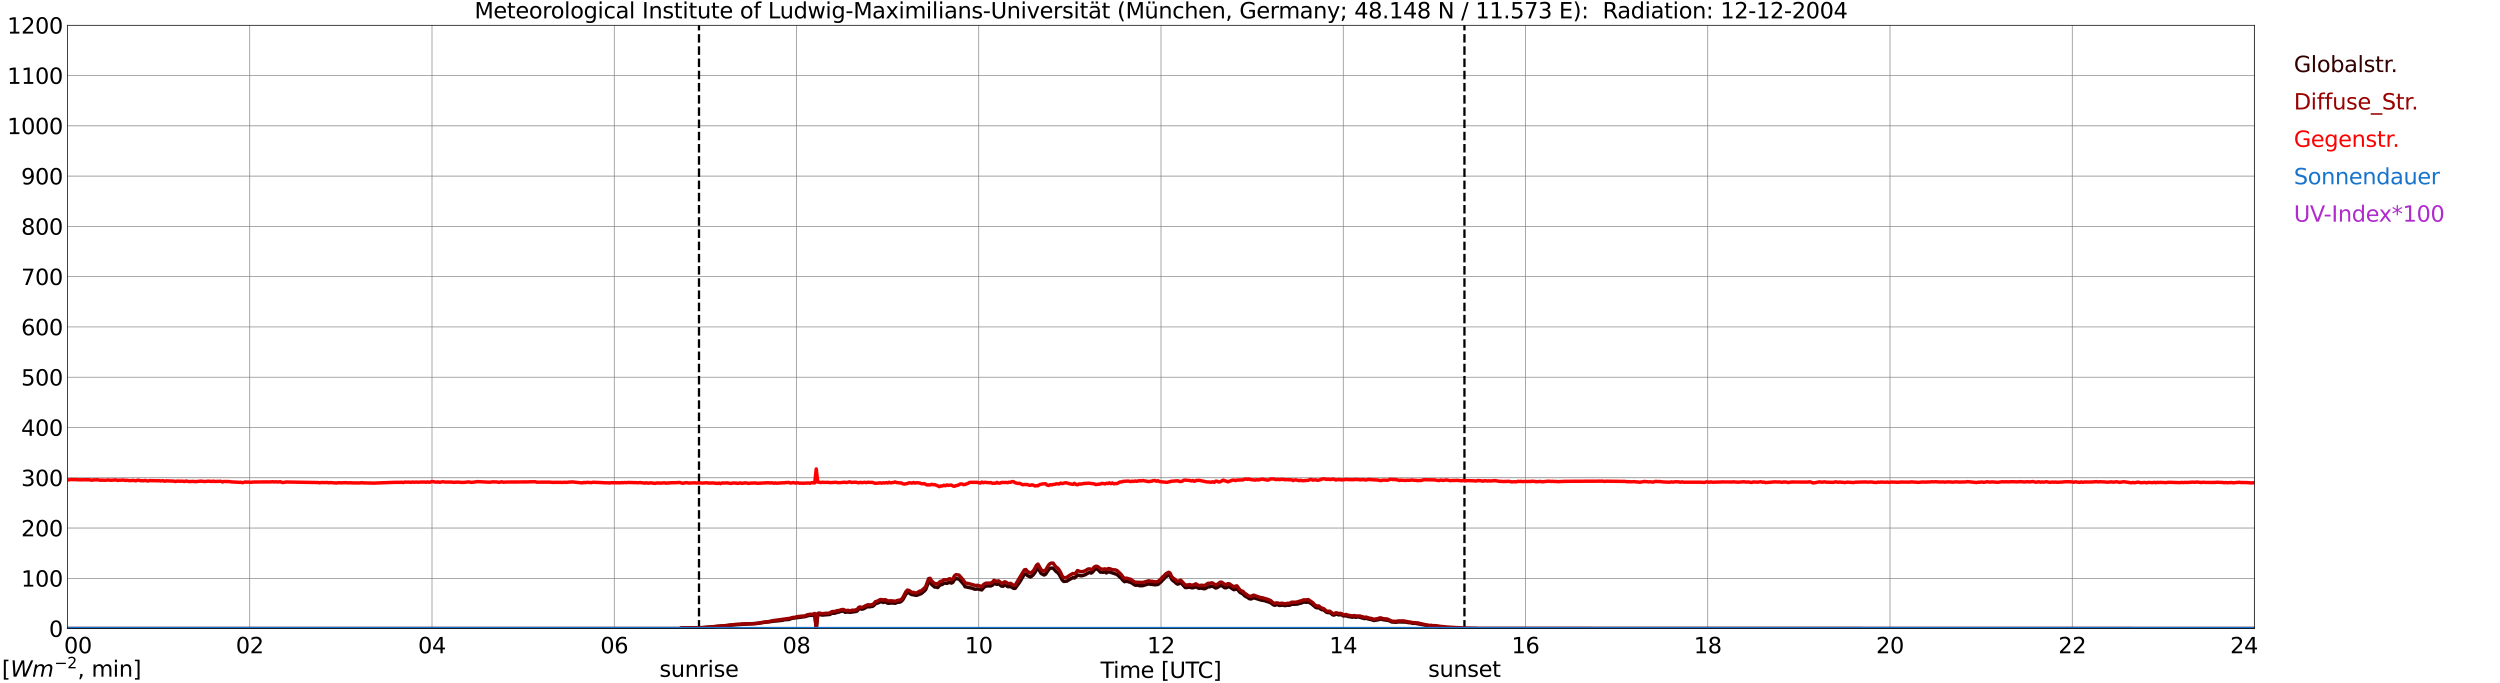<?xml version="1.0" encoding="utf-8" standalone="no"?>
<!DOCTYPE svg PUBLIC "-//W3C//DTD SVG 1.1//EN"
  "http://www.w3.org/Graphics/SVG/1.1/DTD/svg11.dtd">
<svg xmlns:xlink="http://www.w3.org/1999/xlink" width="1085.4pt" height="296.64pt" viewBox="0 0 1085.4 296.64" xmlns="http://www.w3.org/2000/svg" version="1.1">
 <defs>
  <style type="text/css">*{stroke-linejoin: round; stroke-linecap: butt}</style>
 </defs>
 <g id="figure_1">
  <g id="patch_1">
   <path d="M 0 296.64 
L 1085.4 296.64 
L 1085.4 0 
L 0 0 
z
" style="fill: #ffffff"/>
  </g>
  <g id="axes_1">
   <g id="patch_2">
    <path d="M 29.306 272.909 
L 978.814 272.909 
L 978.814 10.976 
L 29.306 10.976 
z
" style="fill: #ffffff"/>
   </g>
   <g id="patch_3">
    <path d="M 978.814 272.909 
L 978.814 272.909 
L 978.814 10.976 
L 978.814 10.976 
z
" clip-path="url(#pc370d4c11e)" style="fill: #d3d3d3; opacity: 0.25; stroke: #d3d3d3; stroke-linejoin: miter"/>
   </g>
   <g id="matplotlib.axis_1">
    <g id="xtick_1">
     <g id="line2d_1">
      <path d="M 29.306 272.909 
L 29.306 10.976 
" clip-path="url(#pc370d4c11e)" style="fill: none; stroke: #808080; stroke-width: 0.3; stroke-linecap: square"/>
     </g>
     <g id="line2d_2"/>
     <g id="text_1">
      <!--    00 -->
      <g transform="translate(18.733 283.627) scale(0.095 -0.095)">
       <defs>
        <path id="DejaVuSans-20" transform="scale(0.016)"/>
        <path id="DejaVuSans-30" d="M 2034 4250 
Q 1547 4250 1301 3770 
Q 1056 3291 1056 2328 
Q 1056 1369 1301 889 
Q 1547 409 2034 409 
Q 2525 409 2770 889 
Q 3016 1369 3016 2328 
Q 3016 3291 2770 3770 
Q 2525 4250 2034 4250 
z
M 2034 4750 
Q 2819 4750 3233 4129 
Q 3647 3509 3647 2328 
Q 3647 1150 3233 529 
Q 2819 -91 2034 -91 
Q 1250 -91 836 529 
Q 422 1150 422 2328 
Q 422 3509 836 4129 
Q 1250 4750 2034 4750 
z
" transform="scale(0.016)"/>
       </defs>
       <use xlink:href="#DejaVuSans-20"/>
       <use xlink:href="#DejaVuSans-20" transform="translate(31.787 0)"/>
       <use xlink:href="#DejaVuSans-20" transform="translate(63.574 0)"/>
       <use xlink:href="#DejaVuSans-30" transform="translate(95.361 0)"/>
       <use xlink:href="#DejaVuSans-30" transform="translate(158.984 0)"/>
      </g>
     </g>
    </g>
    <g id="xtick_2">
     <g id="line2d_3">
      <path d="M 108.431 272.909 
L 108.431 10.976 
" clip-path="url(#pc370d4c11e)" style="fill: none; stroke: #808080; stroke-width: 0.3; stroke-linecap: square"/>
     </g>
     <g id="line2d_4"/>
     <g id="text_2">
      <!-- 02 -->
      <g transform="translate(102.387 283.627) scale(0.095 -0.095)">
       <defs>
        <path id="DejaVuSans-32" d="M 1228 531 
L 3431 531 
L 3431 0 
L 469 0 
L 469 531 
Q 828 903 1448 1529 
Q 2069 2156 2228 2338 
Q 2531 2678 2651 2914 
Q 2772 3150 2772 3378 
Q 2772 3750 2511 3984 
Q 2250 4219 1831 4219 
Q 1534 4219 1204 4116 
Q 875 4013 500 3803 
L 500 4441 
Q 881 4594 1212 4672 
Q 1544 4750 1819 4750 
Q 2544 4750 2975 4387 
Q 3406 4025 3406 3419 
Q 3406 3131 3298 2873 
Q 3191 2616 2906 2266 
Q 2828 2175 2409 1742 
Q 1991 1309 1228 531 
z
" transform="scale(0.016)"/>
       </defs>
       <use xlink:href="#DejaVuSans-30"/>
       <use xlink:href="#DejaVuSans-32" transform="translate(63.623 0)"/>
      </g>
     </g>
    </g>
    <g id="xtick_3">
     <g id="line2d_5">
      <path d="M 187.557 272.909 
L 187.557 10.976 
" clip-path="url(#pc370d4c11e)" style="fill: none; stroke: #808080; stroke-width: 0.3; stroke-linecap: square"/>
     </g>
     <g id="line2d_6"/>
     <g id="text_3">
      <!-- 04 -->
      <g transform="translate(181.513 283.627) scale(0.095 -0.095)">
       <defs>
        <path id="DejaVuSans-34" d="M 2419 4116 
L 825 1625 
L 2419 1625 
L 2419 4116 
z
M 2253 4666 
L 3047 4666 
L 3047 1625 
L 3713 1625 
L 3713 1100 
L 3047 1100 
L 3047 0 
L 2419 0 
L 2419 1100 
L 313 1100 
L 313 1709 
L 2253 4666 
z
" transform="scale(0.016)"/>
       </defs>
       <use xlink:href="#DejaVuSans-30"/>
       <use xlink:href="#DejaVuSans-34" transform="translate(63.623 0)"/>
      </g>
     </g>
    </g>
    <g id="xtick_4">
     <g id="line2d_7">
      <path d="M 266.683 272.909 
L 266.683 10.976 
" clip-path="url(#pc370d4c11e)" style="fill: none; stroke: #808080; stroke-width: 0.3; stroke-linecap: square"/>
     </g>
     <g id="line2d_8"/>
     <g id="text_4">
      <!-- 06 -->
      <g transform="translate(260.638 283.627) scale(0.095 -0.095)">
       <defs>
        <path id="DejaVuSans-36" d="M 2113 2584 
Q 1688 2584 1439 2293 
Q 1191 2003 1191 1497 
Q 1191 994 1439 701 
Q 1688 409 2113 409 
Q 2538 409 2786 701 
Q 3034 994 3034 1497 
Q 3034 2003 2786 2293 
Q 2538 2584 2113 2584 
z
M 3366 4563 
L 3366 3988 
Q 3128 4100 2886 4159 
Q 2644 4219 2406 4219 
Q 1781 4219 1451 3797 
Q 1122 3375 1075 2522 
Q 1259 2794 1537 2939 
Q 1816 3084 2150 3084 
Q 2853 3084 3261 2657 
Q 3669 2231 3669 1497 
Q 3669 778 3244 343 
Q 2819 -91 2113 -91 
Q 1303 -91 875 529 
Q 447 1150 447 2328 
Q 447 3434 972 4092 
Q 1497 4750 2381 4750 
Q 2619 4750 2861 4703 
Q 3103 4656 3366 4563 
z
" transform="scale(0.016)"/>
       </defs>
       <use xlink:href="#DejaVuSans-30"/>
       <use xlink:href="#DejaVuSans-36" transform="translate(63.623 0)"/>
      </g>
     </g>
    </g>
    <g id="xtick_5">
     <g id="line2d_9">
      <path d="M 345.808 272.909 
L 345.808 10.976 
" clip-path="url(#pc370d4c11e)" style="fill: none; stroke: #808080; stroke-width: 0.3; stroke-linecap: square"/>
     </g>
     <g id="line2d_10"/>
     <g id="text_5">
      <!-- 08 -->
      <g transform="translate(339.764 283.627) scale(0.095 -0.095)">
       <defs>
        <path id="DejaVuSans-38" d="M 2034 2216 
Q 1584 2216 1326 1975 
Q 1069 1734 1069 1313 
Q 1069 891 1326 650 
Q 1584 409 2034 409 
Q 2484 409 2743 651 
Q 3003 894 3003 1313 
Q 3003 1734 2745 1975 
Q 2488 2216 2034 2216 
z
M 1403 2484 
Q 997 2584 770 2862 
Q 544 3141 544 3541 
Q 544 4100 942 4425 
Q 1341 4750 2034 4750 
Q 2731 4750 3128 4425 
Q 3525 4100 3525 3541 
Q 3525 3141 3298 2862 
Q 3072 2584 2669 2484 
Q 3125 2378 3379 2068 
Q 3634 1759 3634 1313 
Q 3634 634 3220 271 
Q 2806 -91 2034 -91 
Q 1263 -91 848 271 
Q 434 634 434 1313 
Q 434 1759 690 2068 
Q 947 2378 1403 2484 
z
M 1172 3481 
Q 1172 3119 1398 2916 
Q 1625 2713 2034 2713 
Q 2441 2713 2670 2916 
Q 2900 3119 2900 3481 
Q 2900 3844 2670 4047 
Q 2441 4250 2034 4250 
Q 1625 4250 1398 4047 
Q 1172 3844 1172 3481 
z
" transform="scale(0.016)"/>
       </defs>
       <use xlink:href="#DejaVuSans-30"/>
       <use xlink:href="#DejaVuSans-38" transform="translate(63.623 0)"/>
      </g>
     </g>
    </g>
    <g id="xtick_6">
     <g id="line2d_11">
      <path d="M 424.934 272.909 
L 424.934 10.976 
" clip-path="url(#pc370d4c11e)" style="fill: none; stroke: #808080; stroke-width: 0.3; stroke-linecap: square"/>
     </g>
     <g id="line2d_12"/>
     <g id="text_6">
      <!-- 10 -->
      <g transform="translate(418.89 283.627) scale(0.095 -0.095)">
       <defs>
        <path id="DejaVuSans-31" d="M 794 531 
L 1825 531 
L 1825 4091 
L 703 3866 
L 703 4441 
L 1819 4666 
L 2450 4666 
L 2450 531 
L 3481 531 
L 3481 0 
L 794 0 
L 794 531 
z
" transform="scale(0.016)"/>
       </defs>
       <use xlink:href="#DejaVuSans-31"/>
       <use xlink:href="#DejaVuSans-30" transform="translate(63.623 0)"/>
      </g>
     </g>
    </g>
    <g id="xtick_7">
     <g id="line2d_13">
      <path d="M 504.06 272.909 
L 504.06 10.976 
" clip-path="url(#pc370d4c11e)" style="fill: none; stroke: #808080; stroke-width: 0.3; stroke-linecap: square"/>
     </g>
     <g id="line2d_14"/>
     <g id="text_7">
      <!-- 12 -->
      <g transform="translate(498.015 283.627) scale(0.095 -0.095)">
       <use xlink:href="#DejaVuSans-31"/>
       <use xlink:href="#DejaVuSans-32" transform="translate(63.623 0)"/>
      </g>
     </g>
    </g>
    <g id="xtick_8">
     <g id="line2d_15">
      <path d="M 583.185 272.909 
L 583.185 10.976 
" clip-path="url(#pc370d4c11e)" style="fill: none; stroke: #808080; stroke-width: 0.3; stroke-linecap: square"/>
     </g>
     <g id="line2d_16"/>
     <g id="text_8">
      <!-- 14 -->
      <g transform="translate(577.141 283.627) scale(0.095 -0.095)">
       <use xlink:href="#DejaVuSans-31"/>
       <use xlink:href="#DejaVuSans-34" transform="translate(63.623 0)"/>
      </g>
     </g>
    </g>
    <g id="xtick_9">
     <g id="line2d_17">
      <path d="M 662.311 272.909 
L 662.311 10.976 
" clip-path="url(#pc370d4c11e)" style="fill: none; stroke: #808080; stroke-width: 0.3; stroke-linecap: square"/>
     </g>
     <g id="line2d_18"/>
     <g id="text_9">
      <!-- 16 -->
      <g transform="translate(656.267 283.627) scale(0.095 -0.095)">
       <use xlink:href="#DejaVuSans-31"/>
       <use xlink:href="#DejaVuSans-36" transform="translate(63.623 0)"/>
      </g>
     </g>
    </g>
    <g id="xtick_10">
     <g id="line2d_19">
      <path d="M 741.437 272.909 
L 741.437 10.976 
" clip-path="url(#pc370d4c11e)" style="fill: none; stroke: #808080; stroke-width: 0.3; stroke-linecap: square"/>
     </g>
     <g id="line2d_20"/>
     <g id="text_10">
      <!-- 18 -->
      <g transform="translate(735.392 283.627) scale(0.095 -0.095)">
       <use xlink:href="#DejaVuSans-31"/>
       <use xlink:href="#DejaVuSans-38" transform="translate(63.623 0)"/>
      </g>
     </g>
    </g>
    <g id="xtick_11">
     <g id="line2d_21">
      <path d="M 820.562 272.909 
L 820.562 10.976 
" clip-path="url(#pc370d4c11e)" style="fill: none; stroke: #808080; stroke-width: 0.3; stroke-linecap: square"/>
     </g>
     <g id="line2d_22"/>
     <g id="text_11">
      <!-- 20 -->
      <g transform="translate(814.518 283.627) scale(0.095 -0.095)">
       <use xlink:href="#DejaVuSans-32"/>
       <use xlink:href="#DejaVuSans-30" transform="translate(63.623 0)"/>
      </g>
     </g>
    </g>
    <g id="xtick_12">
     <g id="line2d_23">
      <path d="M 899.688 272.909 
L 899.688 10.976 
" clip-path="url(#pc370d4c11e)" style="fill: none; stroke: #808080; stroke-width: 0.3; stroke-linecap: square"/>
     </g>
     <g id="line2d_24"/>
     <g id="text_12">
      <!-- 22 -->
      <g transform="translate(893.644 283.627) scale(0.095 -0.095)">
       <use xlink:href="#DejaVuSans-32"/>
       <use xlink:href="#DejaVuSans-32" transform="translate(63.623 0)"/>
      </g>
     </g>
    </g>
    <g id="xtick_13">
     <g id="line2d_25">
      <path d="M 978.814 272.909 
L 978.814 10.976 
" clip-path="url(#pc370d4c11e)" style="fill: none; stroke: #808080; stroke-width: 0.3; stroke-linecap: square"/>
     </g>
     <g id="line2d_26"/>
     <g id="text_13">
      <!-- 24    -->
      <g transform="translate(968.241 283.627) scale(0.095 -0.095)">
       <use xlink:href="#DejaVuSans-32"/>
       <use xlink:href="#DejaVuSans-34" transform="translate(63.623 0)"/>
       <use xlink:href="#DejaVuSans-20" transform="translate(127.246 0)"/>
       <use xlink:href="#DejaVuSans-20" transform="translate(159.033 0)"/>
       <use xlink:href="#DejaVuSans-20" transform="translate(190.82 0)"/>
      </g>
     </g>
    </g>
    <g id="text_14">
     <!-- Time [UTC] -->
     <g transform="translate(477.806 294.322) scale(0.095 -0.095)">
      <defs>
       <path id="DejaVuSans-54" d="M -19 4666 
L 3928 4666 
L 3928 4134 
L 2272 4134 
L 2272 0 
L 1638 0 
L 1638 4134 
L -19 4134 
L -19 4666 
z
" transform="scale(0.016)"/>
       <path id="DejaVuSans-69" d="M 603 3500 
L 1178 3500 
L 1178 0 
L 603 0 
L 603 3500 
z
M 603 4863 
L 1178 4863 
L 1178 4134 
L 603 4134 
L 603 4863 
z
" transform="scale(0.016)"/>
       <path id="DejaVuSans-6d" d="M 3328 2828 
Q 3544 3216 3844 3400 
Q 4144 3584 4550 3584 
Q 5097 3584 5394 3201 
Q 5691 2819 5691 2113 
L 5691 0 
L 5113 0 
L 5113 2094 
Q 5113 2597 4934 2840 
Q 4756 3084 4391 3084 
Q 3944 3084 3684 2787 
Q 3425 2491 3425 1978 
L 3425 0 
L 2847 0 
L 2847 2094 
Q 2847 2600 2669 2842 
Q 2491 3084 2119 3084 
Q 1678 3084 1418 2786 
Q 1159 2488 1159 1978 
L 1159 0 
L 581 0 
L 581 3500 
L 1159 3500 
L 1159 2956 
Q 1356 3278 1631 3431 
Q 1906 3584 2284 3584 
Q 2666 3584 2933 3390 
Q 3200 3197 3328 2828 
z
" transform="scale(0.016)"/>
       <path id="DejaVuSans-65" d="M 3597 1894 
L 3597 1613 
L 953 1613 
Q 991 1019 1311 708 
Q 1631 397 2203 397 
Q 2534 397 2845 478 
Q 3156 559 3463 722 
L 3463 178 
Q 3153 47 2828 -22 
Q 2503 -91 2169 -91 
Q 1331 -91 842 396 
Q 353 884 353 1716 
Q 353 2575 817 3079 
Q 1281 3584 2069 3584 
Q 2775 3584 3186 3129 
Q 3597 2675 3597 1894 
z
M 3022 2063 
Q 3016 2534 2758 2815 
Q 2500 3097 2075 3097 
Q 1594 3097 1305 2825 
Q 1016 2553 972 2059 
L 3022 2063 
z
" transform="scale(0.016)"/>
       <path id="DejaVuSans-5b" d="M 550 4863 
L 1875 4863 
L 1875 4416 
L 1125 4416 
L 1125 -397 
L 1875 -397 
L 1875 -844 
L 550 -844 
L 550 4863 
z
" transform="scale(0.016)"/>
       <path id="DejaVuSans-55" d="M 556 4666 
L 1191 4666 
L 1191 1831 
Q 1191 1081 1462 751 
Q 1734 422 2344 422 
Q 2950 422 3222 751 
Q 3494 1081 3494 1831 
L 3494 4666 
L 4128 4666 
L 4128 1753 
Q 4128 841 3676 375 
Q 3225 -91 2344 -91 
Q 1459 -91 1007 375 
Q 556 841 556 1753 
L 556 4666 
z
" transform="scale(0.016)"/>
       <path id="DejaVuSans-43" d="M 4122 4306 
L 4122 3641 
Q 3803 3938 3442 4084 
Q 3081 4231 2675 4231 
Q 1875 4231 1450 3742 
Q 1025 3253 1025 2328 
Q 1025 1406 1450 917 
Q 1875 428 2675 428 
Q 3081 428 3442 575 
Q 3803 722 4122 1019 
L 4122 359 
Q 3791 134 3420 21 
Q 3050 -91 2638 -91 
Q 1578 -91 968 557 
Q 359 1206 359 2328 
Q 359 3453 968 4101 
Q 1578 4750 2638 4750 
Q 3056 4750 3426 4639 
Q 3797 4528 4122 4306 
z
" transform="scale(0.016)"/>
       <path id="DejaVuSans-5d" d="M 1947 4863 
L 1947 -844 
L 622 -844 
L 622 -397 
L 1369 -397 
L 1369 4416 
L 622 4416 
L 622 4863 
L 1947 4863 
z
" transform="scale(0.016)"/>
      </defs>
      <use xlink:href="#DejaVuSans-54"/>
      <use xlink:href="#DejaVuSans-69" transform="translate(57.959 0)"/>
      <use xlink:href="#DejaVuSans-6d" transform="translate(85.742 0)"/>
      <use xlink:href="#DejaVuSans-65" transform="translate(183.154 0)"/>
      <use xlink:href="#DejaVuSans-20" transform="translate(244.678 0)"/>
      <use xlink:href="#DejaVuSans-5b" transform="translate(276.465 0)"/>
      <use xlink:href="#DejaVuSans-55" transform="translate(315.479 0)"/>
      <use xlink:href="#DejaVuSans-54" transform="translate(388.672 0)"/>
      <use xlink:href="#DejaVuSans-43" transform="translate(443.881 0)"/>
      <use xlink:href="#DejaVuSans-5d" transform="translate(513.705 0)"/>
     </g>
    </g>
   </g>
   <g id="matplotlib.axis_2">
    <g id="ytick_1">
     <g id="line2d_27">
      <path d="M 29.306 272.909 
L 978.814 272.909 
" clip-path="url(#pc370d4c11e)" style="fill: none; stroke: #808080; stroke-width: 0.3; stroke-linecap: square"/>
     </g>
     <g id="line2d_28"/>
     <g id="text_15">
      <!-- 0 -->
      <g transform="translate(21.261 276.518) scale(0.095 -0.095)">
       <use xlink:href="#DejaVuSans-30"/>
      </g>
     </g>
    </g>
    <g id="ytick_2">
     <g id="line2d_29">
      <path d="M 29.306 251.081 
L 978.814 251.081 
" clip-path="url(#pc370d4c11e)" style="fill: none; stroke: #808080; stroke-width: 0.3; stroke-linecap: square"/>
     </g>
     <g id="line2d_30"/>
     <g id="text_16">
      <!-- 100 -->
      <g transform="translate(9.173 254.69) scale(0.095 -0.095)">
       <use xlink:href="#DejaVuSans-31"/>
       <use xlink:href="#DejaVuSans-30" transform="translate(63.623 0)"/>
       <use xlink:href="#DejaVuSans-30" transform="translate(127.246 0)"/>
      </g>
     </g>
    </g>
    <g id="ytick_3">
     <g id="line2d_31">
      <path d="M 29.306 229.253 
L 978.814 229.253 
" clip-path="url(#pc370d4c11e)" style="fill: none; stroke: #808080; stroke-width: 0.3; stroke-linecap: square"/>
     </g>
     <g id="line2d_32"/>
     <g id="text_17">
      <!-- 200 -->
      <g transform="translate(9.173 232.863) scale(0.095 -0.095)">
       <use xlink:href="#DejaVuSans-32"/>
       <use xlink:href="#DejaVuSans-30" transform="translate(63.623 0)"/>
       <use xlink:href="#DejaVuSans-30" transform="translate(127.246 0)"/>
      </g>
     </g>
    </g>
    <g id="ytick_4">
     <g id="line2d_33">
      <path d="M 29.306 207.426 
L 978.814 207.426 
" clip-path="url(#pc370d4c11e)" style="fill: none; stroke: #808080; stroke-width: 0.3; stroke-linecap: square"/>
     </g>
     <g id="line2d_34"/>
     <g id="text_18">
      <!-- 300 -->
      <g transform="translate(9.173 211.035) scale(0.095 -0.095)">
       <defs>
        <path id="DejaVuSans-33" d="M 2597 2516 
Q 3050 2419 3304 2112 
Q 3559 1806 3559 1356 
Q 3559 666 3084 287 
Q 2609 -91 1734 -91 
Q 1441 -91 1130 -33 
Q 819 25 488 141 
L 488 750 
Q 750 597 1062 519 
Q 1375 441 1716 441 
Q 2309 441 2620 675 
Q 2931 909 2931 1356 
Q 2931 1769 2642 2001 
Q 2353 2234 1838 2234 
L 1294 2234 
L 1294 2753 
L 1863 2753 
Q 2328 2753 2575 2939 
Q 2822 3125 2822 3475 
Q 2822 3834 2567 4026 
Q 2313 4219 1838 4219 
Q 1578 4219 1281 4162 
Q 984 4106 628 3988 
L 628 4550 
Q 988 4650 1302 4700 
Q 1616 4750 1894 4750 
Q 2613 4750 3031 4423 
Q 3450 4097 3450 3541 
Q 3450 3153 3228 2886 
Q 3006 2619 2597 2516 
z
" transform="scale(0.016)"/>
       </defs>
       <use xlink:href="#DejaVuSans-33"/>
       <use xlink:href="#DejaVuSans-30" transform="translate(63.623 0)"/>
       <use xlink:href="#DejaVuSans-30" transform="translate(127.246 0)"/>
      </g>
     </g>
    </g>
    <g id="ytick_5">
     <g id="line2d_35">
      <path d="M 29.306 185.598 
L 978.814 185.598 
" clip-path="url(#pc370d4c11e)" style="fill: none; stroke: #808080; stroke-width: 0.3; stroke-linecap: square"/>
     </g>
     <g id="line2d_36"/>
     <g id="text_19">
      <!-- 400 -->
      <g transform="translate(9.173 189.207) scale(0.095 -0.095)">
       <use xlink:href="#DejaVuSans-34"/>
       <use xlink:href="#DejaVuSans-30" transform="translate(63.623 0)"/>
       <use xlink:href="#DejaVuSans-30" transform="translate(127.246 0)"/>
      </g>
     </g>
    </g>
    <g id="ytick_6">
     <g id="line2d_37">
      <path d="M 29.306 163.77 
L 978.814 163.77 
" clip-path="url(#pc370d4c11e)" style="fill: none; stroke: #808080; stroke-width: 0.3; stroke-linecap: square"/>
     </g>
     <g id="line2d_38"/>
     <g id="text_20">
      <!-- 500 -->
      <g transform="translate(9.173 167.379) scale(0.095 -0.095)">
       <defs>
        <path id="DejaVuSans-35" d="M 691 4666 
L 3169 4666 
L 3169 4134 
L 1269 4134 
L 1269 2991 
Q 1406 3038 1543 3061 
Q 1681 3084 1819 3084 
Q 2600 3084 3056 2656 
Q 3513 2228 3513 1497 
Q 3513 744 3044 326 
Q 2575 -91 1722 -91 
Q 1428 -91 1123 -41 
Q 819 9 494 109 
L 494 744 
Q 775 591 1075 516 
Q 1375 441 1709 441 
Q 2250 441 2565 725 
Q 2881 1009 2881 1497 
Q 2881 1984 2565 2268 
Q 2250 2553 1709 2553 
Q 1456 2553 1204 2497 
Q 953 2441 691 2322 
L 691 4666 
z
" transform="scale(0.016)"/>
       </defs>
       <use xlink:href="#DejaVuSans-35"/>
       <use xlink:href="#DejaVuSans-30" transform="translate(63.623 0)"/>
       <use xlink:href="#DejaVuSans-30" transform="translate(127.246 0)"/>
      </g>
     </g>
    </g>
    <g id="ytick_7">
     <g id="line2d_39">
      <path d="M 29.306 141.942 
L 978.814 141.942 
" clip-path="url(#pc370d4c11e)" style="fill: none; stroke: #808080; stroke-width: 0.3; stroke-linecap: square"/>
     </g>
     <g id="line2d_40"/>
     <g id="text_21">
      <!-- 600 -->
      <g transform="translate(9.173 145.551) scale(0.095 -0.095)">
       <use xlink:href="#DejaVuSans-36"/>
       <use xlink:href="#DejaVuSans-30" transform="translate(63.623 0)"/>
       <use xlink:href="#DejaVuSans-30" transform="translate(127.246 0)"/>
      </g>
     </g>
    </g>
    <g id="ytick_8">
     <g id="line2d_41">
      <path d="M 29.306 120.114 
L 978.814 120.114 
" clip-path="url(#pc370d4c11e)" style="fill: none; stroke: #808080; stroke-width: 0.3; stroke-linecap: square"/>
     </g>
     <g id="line2d_42"/>
     <g id="text_22">
      <!-- 700 -->
      <g transform="translate(9.173 123.724) scale(0.095 -0.095)">
       <defs>
        <path id="DejaVuSans-37" d="M 525 4666 
L 3525 4666 
L 3525 4397 
L 1831 0 
L 1172 0 
L 2766 4134 
L 525 4134 
L 525 4666 
z
" transform="scale(0.016)"/>
       </defs>
       <use xlink:href="#DejaVuSans-37"/>
       <use xlink:href="#DejaVuSans-30" transform="translate(63.623 0)"/>
       <use xlink:href="#DejaVuSans-30" transform="translate(127.246 0)"/>
      </g>
     </g>
    </g>
    <g id="ytick_9">
     <g id="line2d_43">
      <path d="M 29.306 98.287 
L 978.814 98.287 
" clip-path="url(#pc370d4c11e)" style="fill: none; stroke: #808080; stroke-width: 0.3; stroke-linecap: square"/>
     </g>
     <g id="line2d_44"/>
     <g id="text_23">
      <!-- 800 -->
      <g transform="translate(9.173 101.896) scale(0.095 -0.095)">
       <use xlink:href="#DejaVuSans-38"/>
       <use xlink:href="#DejaVuSans-30" transform="translate(63.623 0)"/>
       <use xlink:href="#DejaVuSans-30" transform="translate(127.246 0)"/>
      </g>
     </g>
    </g>
    <g id="ytick_10">
     <g id="line2d_45">
      <path d="M 29.306 76.459 
L 978.814 76.459 
" clip-path="url(#pc370d4c11e)" style="fill: none; stroke: #808080; stroke-width: 0.3; stroke-linecap: square"/>
     </g>
     <g id="line2d_46"/>
     <g id="text_24">
      <!-- 900 -->
      <g transform="translate(9.173 80.068) scale(0.095 -0.095)">
       <defs>
        <path id="DejaVuSans-39" d="M 703 97 
L 703 672 
Q 941 559 1184 500 
Q 1428 441 1663 441 
Q 2288 441 2617 861 
Q 2947 1281 2994 2138 
Q 2813 1869 2534 1725 
Q 2256 1581 1919 1581 
Q 1219 1581 811 2004 
Q 403 2428 403 3163 
Q 403 3881 828 4315 
Q 1253 4750 1959 4750 
Q 2769 4750 3195 4129 
Q 3622 3509 3622 2328 
Q 3622 1225 3098 567 
Q 2575 -91 1691 -91 
Q 1453 -91 1209 -44 
Q 966 3 703 97 
z
M 1959 2075 
Q 2384 2075 2632 2365 
Q 2881 2656 2881 3163 
Q 2881 3666 2632 3958 
Q 2384 4250 1959 4250 
Q 1534 4250 1286 3958 
Q 1038 3666 1038 3163 
Q 1038 2656 1286 2365 
Q 1534 2075 1959 2075 
z
" transform="scale(0.016)"/>
       </defs>
       <use xlink:href="#DejaVuSans-39"/>
       <use xlink:href="#DejaVuSans-30" transform="translate(63.623 0)"/>
       <use xlink:href="#DejaVuSans-30" transform="translate(127.246 0)"/>
      </g>
     </g>
    </g>
    <g id="ytick_11">
     <g id="line2d_47">
      <path d="M 29.306 54.631 
L 978.814 54.631 
" clip-path="url(#pc370d4c11e)" style="fill: none; stroke: #808080; stroke-width: 0.3; stroke-linecap: square"/>
     </g>
     <g id="line2d_48"/>
     <g id="text_25">
      <!-- 1000 -->
      <g transform="translate(3.128 58.24) scale(0.095 -0.095)">
       <use xlink:href="#DejaVuSans-31"/>
       <use xlink:href="#DejaVuSans-30" transform="translate(63.623 0)"/>
       <use xlink:href="#DejaVuSans-30" transform="translate(127.246 0)"/>
       <use xlink:href="#DejaVuSans-30" transform="translate(190.869 0)"/>
      </g>
     </g>
    </g>
    <g id="ytick_12">
     <g id="line2d_49">
      <path d="M 29.306 32.803 
L 978.814 32.803 
" clip-path="url(#pc370d4c11e)" style="fill: none; stroke: #808080; stroke-width: 0.3; stroke-linecap: square"/>
     </g>
     <g id="line2d_50"/>
     <g id="text_26">
      <!-- 1100 -->
      <g transform="translate(3.128 36.413) scale(0.095 -0.095)">
       <use xlink:href="#DejaVuSans-31"/>
       <use xlink:href="#DejaVuSans-31" transform="translate(63.623 0)"/>
       <use xlink:href="#DejaVuSans-30" transform="translate(127.246 0)"/>
       <use xlink:href="#DejaVuSans-30" transform="translate(190.869 0)"/>
      </g>
     </g>
    </g>
    <g id="ytick_13">
     <g id="line2d_51">
      <path d="M 29.306 10.976 
L 978.814 10.976 
" clip-path="url(#pc370d4c11e)" style="fill: none; stroke: #808080; stroke-width: 0.3; stroke-linecap: square"/>
     </g>
     <g id="line2d_52"/>
     <g id="text_27">
      <!-- 1200 -->
      <g transform="translate(3.128 14.585) scale(0.095 -0.095)">
       <use xlink:href="#DejaVuSans-31"/>
       <use xlink:href="#DejaVuSans-32" transform="translate(63.623 0)"/>
       <use xlink:href="#DejaVuSans-30" transform="translate(127.246 0)"/>
       <use xlink:href="#DejaVuSans-30" transform="translate(190.869 0)"/>
      </g>
     </g>
    </g>
   </g>
   <g id="line2d_53">
    <path d="M 303.476 272.909 
L 303.476 10.976 
" clip-path="url(#pc370d4c11e)" style="fill: none; stroke-dasharray: 3.7,1.6; stroke-dashoffset: 0; stroke: #000000"/>
   </g>
   <g id="line2d_54">
    <path d="M 635.804 272.909 
L 635.804 10.976 
" clip-path="url(#pc370d4c11e)" style="fill: none; stroke-dasharray: 3.7,1.6; stroke-dashoffset: 0; stroke: #000000"/>
   </g>
   <g id="line2d_55">
    <path d="M 29.306 272.909 
L 295.036 272.909 
L 295.696 272.638 
L 302.289 272.555 
L 303.608 272.516 
L 304.927 272.516 
L 309.543 272.147 
L 312.839 271.82 
L 316.796 271.492 
L 318.114 271.328 
L 329.324 270.591 
L 331.961 270.18 
L 333.94 269.975 
L 335.918 269.689 
L 337.896 269.525 
L 339.215 269.362 
L 339.874 269.281 
L 340.533 269.076 
L 341.852 268.993 
L 342.512 268.951 
L 343.83 268.46 
L 349.765 267.683 
L 350.424 267.397 
L 351.743 267.151 
L 352.402 267.192 
L 353.721 266.945 
L 354.38 272.909 
L 355.04 266.972 
L 355.699 266.766 
L 357.018 267.052 
L 360.315 266.766 
L 360.974 266.356 
L 361.634 266.234 
L 362.293 266.275 
L 363.612 265.824 
L 364.271 265.743 
L 364.93 265.455 
L 365.59 265.332 
L 366.249 265.332 
L 366.909 265.824 
L 368.227 265.701 
L 368.887 265.865 
L 371.524 265.496 
L 372.184 265.252 
L 372.843 264.431 
L 373.502 264.309 
L 374.162 264.472 
L 374.821 264.35 
L 376.14 263.654 
L 376.799 263.326 
L 377.459 263.49 
L 378.118 263.326 
L 378.777 263.285 
L 379.437 262.835 
L 380.096 262.098 
L 381.415 261.687 
L 382.074 261.36 
L 382.734 261.237 
L 383.393 261.565 
L 384.053 261.36 
L 384.712 261.482 
L 385.371 261.892 
L 386.031 261.934 
L 386.69 261.77 
L 387.349 261.851 
L 388.009 261.812 
L 388.668 261.934 
L 389.328 261.606 
L 389.987 261.443 
L 390.646 261.443 
L 391.306 261.074 
L 391.965 260.377 
L 393.284 258.003 
L 393.943 257.265 
L 394.603 257.348 
L 395.262 257.839 
L 395.921 258.166 
L 396.581 258.208 
L 397.24 258.411 
L 397.899 258.452 
L 398.559 258.289 
L 399.218 257.961 
L 399.878 257.797 
L 401.196 256.691 
L 401.856 256.036 
L 403.175 252.679 
L 403.834 252.554 
L 404.493 253.744 
L 405.812 254.89 
L 406.471 254.89 
L 407.131 255.095 
L 407.79 254.316 
L 408.45 253.866 
L 409.109 253.783 
L 409.768 253.17 
L 410.428 253.17 
L 411.087 253.292 
L 411.746 253.006 
L 412.406 252.843 
L 413.065 253.17 
L 413.725 252.801 
L 414.384 251.655 
L 415.043 251.203 
L 416.362 251.408 
L 418.34 253.62 
L 419 254.726 
L 422.297 255.423 
L 422.956 255.75 
L 423.615 255.831 
L 424.275 255.667 
L 426.253 256.119 
L 426.912 255.298 
L 427.572 254.726 
L 428.231 254.399 
L 430.209 254.399 
L 430.869 254.071 
L 431.528 253.251 
L 432.187 253.539 
L 432.847 253.703 
L 433.506 253.456 
L 434.825 254.48 
L 435.484 254.521 
L 436.144 253.988 
L 436.803 254.152 
L 437.462 254.685 
L 438.122 254.726 
L 438.781 254.643 
L 440.1 255.464 
L 440.759 255.423 
L 442.737 252.679 
L 444.716 249.32 
L 445.375 249.156 
L 446.034 249.852 
L 447.353 250.507 
L 448.012 250.099 
L 448.672 249.483 
L 449.331 248.542 
L 449.991 247.394 
L 450.65 246.864 
L 451.309 247.763 
L 451.969 248.951 
L 453.287 249.647 
L 453.947 249.32 
L 455.266 247.314 
L 455.925 246.739 
L 456.584 246.617 
L 457.244 246.698 
L 458.563 248.174 
L 459.222 248.623 
L 459.881 249.444 
L 461.2 251.858 
L 461.859 252.432 
L 463.178 252.31 
L 464.497 251.491 
L 465.816 250.795 
L 466.475 250.959 
L 467.134 250.468 
L 467.794 249.608 
L 469.113 249.974 
L 469.772 249.974 
L 471.091 249.566 
L 472.409 248.787 
L 473.069 248.542 
L 473.728 248.828 
L 474.388 248.379 
L 475.047 247.519 
L 475.706 246.986 
L 476.366 247.108 
L 477.025 247.6 
L 477.685 248.379 
L 479.003 248.46 
L 479.663 248.254 
L 480.322 248.748 
L 480.981 248.337 
L 481.641 248.296 
L 484.938 249.402 
L 486.916 251.203 
L 487.575 251.983 
L 488.235 252.554 
L 488.894 252.391 
L 489.553 252.432 
L 490.213 252.679 
L 490.872 252.801 
L 492.85 254.071 
L 494.169 254.071 
L 494.828 254.316 
L 496.147 254.274 
L 498.785 253.456 
L 499.444 253.703 
L 500.103 253.703 
L 501.422 253.908 
L 502.741 253.744 
L 504.06 252.637 
L 504.719 251.858 
L 505.379 251.286 
L 506.038 250.468 
L 507.357 249.647 
L 508.016 249.935 
L 508.675 251.491 
L 509.335 252.146 
L 509.994 252.596 
L 510.654 253.251 
L 511.313 253.62 
L 511.972 253.375 
L 512.632 252.965 
L 514.61 255.095 
L 515.269 255.095 
L 516.588 254.89 
L 517.247 255.176 
L 517.907 255.217 
L 519.226 254.768 
L 520.544 255.464 
L 521.204 255.34 
L 521.863 255.381 
L 522.522 255.586 
L 523.182 255.586 
L 524.501 254.768 
L 525.16 254.807 
L 525.819 254.563 
L 526.479 254.521 
L 527.797 255.298 
L 528.457 255.095 
L 529.776 254.274 
L 530.435 254.274 
L 531.754 255.217 
L 532.413 255.176 
L 533.073 254.807 
L 533.732 254.768 
L 535.71 256.036 
L 537.029 255.628 
L 538.348 257.182 
L 539.666 257.92 
L 540.326 258.616 
L 540.985 259.068 
L 541.644 259.354 
L 542.304 259.886 
L 542.963 260.05 
L 543.623 259.886 
L 544.282 259.517 
L 547.579 260.541 
L 548.898 260.746 
L 551.535 261.606 
L 552.854 262.589 
L 553.513 262.794 
L 554.173 262.508 
L 554.832 262.589 
L 555.491 262.875 
L 556.81 262.711 
L 557.47 262.875 
L 558.129 262.916 
L 558.788 262.752 
L 559.448 262.794 
L 560.107 262.711 
L 560.766 262.342 
L 562.085 262.342 
L 563.404 262.261 
L 564.063 261.975 
L 564.723 261.892 
L 566.042 261.401 
L 567.36 261.482 
L 568.02 261.36 
L 569.338 262.098 
L 571.317 263.776 
L 571.976 263.898 
L 572.635 263.859 
L 573.295 264.392 
L 573.954 264.719 
L 574.613 264.758 
L 575.932 265.824 
L 576.592 265.987 
L 577.251 265.948 
L 577.91 266.315 
L 578.57 266.93 
L 579.229 267.052 
L 579.889 266.725 
L 580.548 266.684 
L 581.207 266.972 
L 581.867 266.889 
L 582.526 266.93 
L 583.185 267.421 
L 584.504 267.338 
L 585.164 267.626 
L 587.142 267.954 
L 587.801 267.79 
L 588.46 267.995 
L 589.779 267.832 
L 592.417 268.567 
L 593.076 268.445 
L 594.395 268.814 
L 595.714 269.1 
L 596.373 269.386 
L 597.692 269.222 
L 599.67 268.772 
L 600.329 269.019 
L 602.967 269.427 
L 604.286 270.043 
L 605.604 270.124 
L 606.264 270.165 
L 606.923 270.001 
L 610.22 270.082 
L 611.539 270.329 
L 612.198 270.329 
L 613.517 270.656 
L 614.176 270.575 
L 620.77 271.763 
L 623.408 271.966 
L 625.386 272.254 
L 626.705 272.295 
L 628.023 272.459 
L 630.001 272.54 
L 631.32 272.623 
L 633.298 272.662 
L 634.617 272.745 
L 638.573 272.909 
L 978.154 272.909 
L 978.154 272.909 
" clip-path="url(#pc370d4c11e)" style="fill: none; stroke: #330000; stroke-width: 1.5; stroke-linecap: square"/>
   </g>
   <g id="line2d_56">
    <path d="M 29.306 272.909 
L 295.036 272.909 
L 295.696 272.734 
L 298.333 272.61 
L 300.311 272.651 
L 303.608 272.525 
L 304.927 272.483 
L 306.905 272.315 
L 308.224 272.232 
L 311.521 271.896 
L 312.839 271.811 
L 316.136 271.518 
L 316.796 271.35 
L 318.774 271.182 
L 319.433 271.056 
L 321.411 271.014 
L 322.071 270.888 
L 327.346 270.805 
L 328.665 270.678 
L 330.643 270.259 
L 331.961 270.091 
L 333.94 269.84 
L 335.258 269.504 
L 343.171 268.412 
L 343.83 268.159 
L 344.49 268.035 
L 345.149 268.035 
L 345.808 267.781 
L 348.446 267.445 
L 349.105 267.53 
L 350.424 266.943 
L 351.743 266.69 
L 352.402 266.732 
L 353.062 266.607 
L 353.721 266.354 
L 354.38 272.909 
L 355.04 266.319 
L 355.699 266.151 
L 357.018 266.443 
L 358.337 266.278 
L 359.655 266.234 
L 360.315 266.109 
L 360.974 265.647 
L 361.634 265.479 
L 362.293 265.52 
L 363.612 265.101 
L 364.271 265.101 
L 364.93 264.806 
L 365.59 264.64 
L 366.249 264.64 
L 366.909 265.018 
L 367.568 265.06 
L 368.227 264.974 
L 368.887 265.228 
L 370.206 264.891 
L 370.865 264.974 
L 372.184 264.555 
L 372.843 263.673 
L 373.502 263.505 
L 374.162 263.759 
L 374.821 263.549 
L 375.481 263.128 
L 376.799 262.541 
L 377.459 262.667 
L 378.777 262.499 
L 379.437 261.995 
L 380.096 261.198 
L 380.756 261.072 
L 382.074 260.358 
L 382.734 260.275 
L 383.393 260.567 
L 384.053 260.316 
L 384.712 260.484 
L 385.371 260.862 
L 386.031 260.904 
L 386.69 260.821 
L 388.009 260.945 
L 388.668 261.113 
L 389.328 260.777 
L 389.987 260.609 
L 390.646 260.567 
L 391.306 260.231 
L 391.965 259.476 
L 393.284 256.916 
L 393.943 256.202 
L 394.603 256.328 
L 395.921 257.21 
L 396.581 257.167 
L 397.24 257.461 
L 397.899 257.378 
L 398.559 257.125 
L 399.218 256.665 
L 399.878 256.579 
L 401.196 255.447 
L 401.856 254.774 
L 403.175 251.208 
L 403.834 251.081 
L 404.493 252.214 
L 405.812 253.432 
L 406.471 253.39 
L 407.131 253.6 
L 407.79 252.801 
L 408.45 252.341 
L 409.109 252.299 
L 409.768 251.668 
L 411.087 251.795 
L 411.746 251.459 
L 412.406 251.249 
L 413.065 251.668 
L 413.725 251.291 
L 414.384 250.031 
L 415.043 249.485 
L 416.362 249.695 
L 418.34 251.963 
L 419 253.054 
L 420.978 253.473 
L 423.615 254.229 
L 424.275 254.104 
L 425.593 254.438 
L 426.253 254.733 
L 426.912 253.892 
L 427.572 253.39 
L 428.231 253.181 
L 430.209 253.137 
L 430.869 252.801 
L 431.528 251.963 
L 432.847 252.423 
L 433.506 252.172 
L 434.825 253.222 
L 435.484 253.096 
L 436.144 252.592 
L 436.803 252.76 
L 437.462 253.305 
L 438.122 253.347 
L 438.781 253.264 
L 440.1 254.146 
L 440.759 254.019 
L 444.716 247.429 
L 445.375 247.261 
L 446.034 248.058 
L 447.353 248.815 
L 448.012 248.436 
L 448.672 247.765 
L 449.331 246.715 
L 449.991 245.415 
L 450.65 244.91 
L 451.969 247.303 
L 452.628 247.724 
L 453.287 247.975 
L 453.947 247.556 
L 455.266 245.329 
L 455.925 244.659 
L 456.584 244.45 
L 457.244 244.491 
L 457.903 245.456 
L 458.563 246.211 
L 459.222 246.674 
L 459.881 247.471 
L 460.541 248.689 
L 461.2 250.158 
L 461.859 250.786 
L 462.519 250.786 
L 463.178 250.662 
L 464.497 249.695 
L 465.816 248.981 
L 466.475 249.193 
L 467.134 248.647 
L 467.794 247.724 
L 469.113 248.184 
L 469.772 248.184 
L 470.431 248.058 
L 471.091 247.807 
L 472.409 247.052 
L 473.069 246.967 
L 473.728 247.303 
L 474.388 247.01 
L 475.047 246.211 
L 475.706 245.834 
L 476.366 245.875 
L 477.025 246.296 
L 477.685 246.967 
L 479.003 247.135 
L 479.663 246.967 
L 480.322 247.344 
L 480.981 246.884 
L 481.641 246.842 
L 482.96 247.344 
L 484.278 247.429 
L 484.938 247.68 
L 486.256 248.898 
L 486.916 249.612 
L 487.575 250.535 
L 488.235 251.164 
L 488.894 250.998 
L 489.553 251.123 
L 490.213 251.376 
L 490.872 251.459 
L 492.191 252.423 
L 492.85 252.76 
L 496.147 252.886 
L 498.785 252.131 
L 499.444 252.382 
L 500.103 252.341 
L 501.422 252.592 
L 502.082 252.592 
L 502.741 252.467 
L 504.06 251.291 
L 504.719 250.535 
L 505.379 249.99 
L 506.038 249.234 
L 507.357 248.436 
L 508.016 248.815 
L 508.675 250.326 
L 509.335 250.998 
L 509.994 251.417 
L 510.654 252.046 
L 511.313 252.423 
L 512.632 251.878 
L 514.61 254.019 
L 515.929 253.936 
L 516.588 253.768 
L 517.247 254.061 
L 517.907 254.019 
L 519.226 253.473 
L 519.885 253.936 
L 520.544 254.229 
L 521.863 254.061 
L 522.522 254.229 
L 523.182 254.104 
L 524.501 253.222 
L 525.16 253.305 
L 525.819 253.054 
L 526.479 253.096 
L 527.138 253.6 
L 527.797 253.936 
L 528.457 253.727 
L 529.776 252.76 
L 530.435 252.76 
L 531.754 253.768 
L 532.413 253.768 
L 533.073 253.39 
L 533.732 253.473 
L 535.71 254.818 
L 536.369 254.482 
L 537.029 254.355 
L 538.348 256.119 
L 539.007 256.538 
L 539.666 256.748 
L 540.326 257.503 
L 542.304 258.847 
L 542.963 258.93 
L 544.282 258.385 
L 546.919 259.308 
L 547.579 259.517 
L 548.238 259.561 
L 549.557 259.98 
L 550.216 260.148 
L 551.535 260.653 
L 552.854 261.785 
L 553.513 261.995 
L 554.173 261.7 
L 554.832 261.827 
L 555.491 262.078 
L 556.151 261.912 
L 556.81 261.912 
L 557.47 262.078 
L 558.129 262.122 
L 558.788 261.953 
L 559.448 261.953 
L 560.107 261.827 
L 560.766 261.449 
L 562.745 261.449 
L 565.382 260.694 
L 566.042 260.399 
L 566.701 260.484 
L 568.02 260.316 
L 569.998 261.7 
L 570.657 262.458 
L 571.317 262.96 
L 571.976 263.086 
L 572.635 263.086 
L 573.295 263.715 
L 573.954 264.051 
L 574.613 264.178 
L 575.932 265.352 
L 576.592 265.437 
L 577.251 265.352 
L 577.91 265.773 
L 578.57 266.36 
L 579.229 266.443 
L 579.889 266.066 
L 580.548 266.109 
L 581.207 266.402 
L 581.867 266.278 
L 582.526 266.443 
L 583.185 266.948 
L 584.504 266.78 
L 585.164 267.074 
L 587.142 267.41 
L 587.801 267.242 
L 588.46 267.41 
L 590.439 267.452 
L 592.417 268.039 
L 593.076 267.915 
L 594.395 268.334 
L 595.714 268.585 
L 596.373 268.879 
L 598.351 268.543 
L 599.011 268.249 
L 599.67 268.292 
L 600.329 268.585 
L 602.307 268.753 
L 604.286 269.676 
L 605.604 269.761 
L 606.264 269.761 
L 606.923 269.593 
L 609.561 269.593 
L 611.539 270.012 
L 612.198 270.054 
L 613.517 270.348 
L 614.176 270.307 
L 614.836 270.431 
L 615.495 270.431 
L 616.814 270.767 
L 619.451 271.355 
L 620.77 271.523 
L 621.429 271.481 
L 622.089 271.649 
L 623.408 271.649 
L 625.386 271.944 
L 626.705 272.068 
L 628.023 272.237 
L 636.595 272.699 
L 640.552 272.741 
L 641.87 272.826 
L 978.154 272.909 
L 978.154 272.909 
" clip-path="url(#pc370d4c11e)" style="fill: none; stroke: #990000; stroke-width: 1.5; stroke-linecap: square"/>
   </g>
   <g id="line2d_57">
    <path d="M 29.306 208.305 
L 29.965 208.342 
L 30.625 208.196 
L 32.603 208.248 
L 33.262 208.203 
L 33.921 208.318 
L 38.537 208.268 
L 39.856 208.51 
L 40.515 208.342 
L 42.493 208.307 
L 43.812 208.532 
L 44.472 208.408 
L 45.131 208.545 
L 46.45 208.458 
L 47.109 208.351 
L 47.768 208.532 
L 50.406 208.342 
L 51.065 208.606 
L 51.725 208.486 
L 52.384 208.504 
L 53.043 208.408 
L 53.703 208.438 
L 54.362 208.582 
L 55.022 208.508 
L 56.34 208.683 
L 57.659 208.558 
L 58.978 208.755 
L 59.637 208.519 
L 60.297 208.484 
L 60.956 208.702 
L 61.615 208.678 
L 62.275 208.77 
L 62.934 208.582 
L 64.253 208.871 
L 64.912 208.648 
L 68.209 208.744 
L 68.869 208.674 
L 69.528 208.807 
L 70.847 208.709 
L 71.506 208.945 
L 72.166 208.761 
L 75.462 208.884 
L 76.122 209.069 
L 76.781 208.884 
L 78.1 208.914 
L 79.419 208.923 
L 80.078 209.069 
L 80.737 208.825 
L 82.056 209.084 
L 84.034 208.993 
L 84.694 209.13 
L 87.331 208.868 
L 88.65 209.063 
L 90.628 208.901 
L 91.947 209.047 
L 92.606 208.899 
L 93.266 209.036 
L 95.903 208.951 
L 96.563 209.248 
L 97.222 209.043 
L 99.86 209.093 
L 100.519 209.235 
L 103.156 209.346 
L 103.816 209.429 
L 104.475 209.351 
L 105.135 209.558 
L 105.794 209.456 
L 106.453 209.218 
L 107.113 209.359 
L 107.772 209.257 
L 108.431 209.401 
L 110.41 209.268 
L 117.663 209.22 
L 118.322 209.128 
L 118.982 209.266 
L 119.641 209.176 
L 120.96 209.274 
L 121.619 209.117 
L 122.278 209.392 
L 122.938 209.482 
L 124.257 209.263 
L 138.104 209.499 
L 138.763 209.615 
L 139.422 209.493 
L 141.4 209.517 
L 142.06 209.469 
L 142.719 209.63 
L 143.379 209.508 
L 146.016 209.711 
L 147.335 209.549 
L 147.994 209.648 
L 149.972 209.541 
L 151.291 209.654 
L 151.951 209.584 
L 153.269 209.676 
L 155.907 209.685 
L 157.226 209.56 
L 157.885 209.669 
L 160.523 209.696 
L 162.501 209.755 
L 163.819 209.683 
L 171.732 209.399 
L 173.71 209.423 
L 174.37 209.353 
L 175.029 209.51 
L 175.688 209.301 
L 177.007 209.338 
L 177.666 209.309 
L 178.326 209.421 
L 178.985 209.279 
L 179.645 209.355 
L 180.963 209.303 
L 181.623 209.386 
L 182.282 209.305 
L 183.601 209.303 
L 184.26 209.248 
L 184.92 209.386 
L 185.579 209.215 
L 186.238 209.368 
L 186.898 209.294 
L 187.557 209.043 
L 188.876 209.266 
L 189.535 209.325 
L 190.195 209.207 
L 190.854 209.41 
L 192.173 209.156 
L 193.492 209.307 
L 196.129 209.285 
L 196.788 209.397 
L 198.767 209.307 
L 200.745 209.447 
L 202.063 209.375 
L 203.382 209.209 
L 204.701 209.442 
L 207.339 209.1 
L 209.976 209.235 
L 211.954 209.329 
L 212.614 209.357 
L 213.932 209.204 
L 215.91 209.261 
L 216.57 209.425 
L 217.889 209.165 
L 218.548 209.368 
L 219.867 209.285 
L 221.845 209.274 
L 229.098 209.231 
L 230.417 209.176 
L 232.395 209.156 
L 233.054 209.346 
L 238.329 209.309 
L 240.308 209.453 
L 240.967 209.394 
L 242.286 209.414 
L 243.604 209.41 
L 244.264 209.456 
L 244.923 209.366 
L 246.242 209.434 
L 246.901 209.29 
L 247.561 209.314 
L 248.22 209.215 
L 252.836 209.661 
L 253.495 209.434 
L 254.155 209.573 
L 254.814 209.403 
L 256.792 209.538 
L 257.451 209.37 
L 260.748 209.501 
L 262.726 209.615 
L 264.045 209.632 
L 264.705 209.698 
L 265.364 209.565 
L 269.32 209.626 
L 269.98 209.519 
L 270.639 209.58 
L 271.298 209.488 
L 271.958 209.573 
L 272.617 209.46 
L 277.233 209.586 
L 277.892 209.504 
L 279.87 209.744 
L 280.53 209.593 
L 281.189 209.746 
L 281.849 209.75 
L 282.508 209.615 
L 284.486 209.866 
L 285.145 209.68 
L 287.124 209.733 
L 288.442 209.6 
L 289.102 209.796 
L 289.761 209.68 
L 290.42 209.715 
L 291.08 209.576 
L 293.058 209.586 
L 295.036 209.464 
L 296.355 209.831 
L 297.674 209.573 
L 298.333 209.58 
L 298.992 209.735 
L 301.63 209.613 
L 302.289 209.696 
L 303.608 209.65 
L 304.927 209.733 
L 306.905 209.582 
L 307.564 209.744 
L 309.543 209.676 
L 311.521 209.888 
L 312.18 209.711 
L 312.839 209.979 
L 313.499 209.672 
L 314.818 209.724 
L 315.477 209.637 
L 317.455 209.896 
L 318.114 209.7 
L 319.433 209.735 
L 320.093 209.864 
L 320.752 209.807 
L 321.411 209.637 
L 322.071 209.868 
L 323.39 209.645 
L 324.049 209.678 
L 324.708 209.84 
L 325.368 209.84 
L 326.027 209.728 
L 327.346 209.709 
L 328.005 209.659 
L 328.665 209.837 
L 333.28 209.591 
L 334.599 209.68 
L 335.258 209.626 
L 335.918 209.805 
L 336.577 209.652 
L 337.236 209.796 
L 339.874 209.608 
L 340.533 209.645 
L 341.193 209.517 
L 342.512 209.46 
L 343.171 209.735 
L 344.49 209.514 
L 345.149 209.728 
L 346.468 209.604 
L 347.127 209.809 
L 347.787 209.746 
L 348.446 209.796 
L 349.765 209.755 
L 351.083 209.693 
L 351.743 209.827 
L 352.402 209.538 
L 353.721 209.661 
L 354.38 203.61 
L 355.04 209.327 
L 355.699 209.338 
L 356.359 209.545 
L 357.018 209.344 
L 357.677 209.434 
L 359.655 209.416 
L 360.315 209.545 
L 362.952 209.381 
L 363.612 209.545 
L 364.93 209.538 
L 366.249 209.383 
L 366.909 209.388 
L 367.568 209.508 
L 368.887 209.176 
L 369.546 209.456 
L 371.524 209.338 
L 372.843 209.637 
L 373.502 209.381 
L 374.162 209.556 
L 375.481 209.388 
L 376.14 209.558 
L 376.799 209.362 
L 378.118 209.451 
L 378.777 209.438 
L 380.096 209.875 
L 380.756 209.75 
L 381.415 209.741 
L 382.074 209.604 
L 382.734 209.781 
L 383.393 209.617 
L 384.053 209.685 
L 384.712 209.534 
L 385.371 209.707 
L 386.031 209.381 
L 386.69 209.663 
L 388.009 209.44 
L 388.668 209.226 
L 389.328 209.562 
L 389.987 209.545 
L 390.646 209.696 
L 391.306 209.665 
L 391.965 210.049 
L 392.624 210.165 
L 393.943 209.938 
L 394.603 209.615 
L 395.262 209.624 
L 395.921 209.783 
L 396.581 209.486 
L 397.24 209.744 
L 397.899 209.589 
L 399.218 209.691 
L 399.878 209.951 
L 400.537 210.06 
L 401.196 209.934 
L 402.515 210.575 
L 403.175 210.497 
L 403.834 210.558 
L 404.493 210.248 
L 405.153 210.457 
L 405.812 210.394 
L 407.131 210.927 
L 407.79 211.28 
L 408.45 210.988 
L 409.109 210.997 
L 409.768 210.673 
L 410.428 210.911 
L 411.087 210.529 
L 411.746 210.75 
L 412.406 210.615 
L 413.065 210.601 
L 413.725 210.999 
L 414.384 211.147 
L 415.043 210.831 
L 415.703 210.75 
L 417.022 210.11 
L 417.681 210.128 
L 418.34 210.429 
L 419 210.333 
L 420.318 209.827 
L 420.978 209.427 
L 424.275 209.405 
L 425.593 209.748 
L 426.253 209.277 
L 426.912 209.58 
L 427.572 209.405 
L 428.89 209.528 
L 429.55 209.584 
L 430.209 209.525 
L 430.869 209.855 
L 431.528 209.744 
L 432.187 209.831 
L 432.847 209.434 
L 433.506 209.774 
L 434.165 209.748 
L 434.825 209.453 
L 436.144 209.486 
L 436.803 209.462 
L 437.462 209.567 
L 438.122 209.335 
L 438.781 209.386 
L 439.44 209.067 
L 440.1 209.141 
L 440.759 209.6 
L 442.078 209.905 
L 442.737 209.837 
L 444.056 210.492 
L 444.716 210.353 
L 446.034 210.359 
L 446.694 210.649 
L 447.353 210.698 
L 448.012 210.49 
L 448.672 210.654 
L 449.331 210.99 
L 449.991 210.887 
L 450.65 210.903 
L 451.309 210.416 
L 452.628 210.091 
L 453.947 210.034 
L 454.606 210.595 
L 455.266 210.78 
L 455.925 210.433 
L 456.584 210.519 
L 457.244 210.34 
L 457.903 210.296 
L 458.563 210.043 
L 459.881 210.121 
L 460.541 209.733 
L 461.2 209.977 
L 462.519 209.573 
L 463.178 209.687 
L 464.497 210.058 
L 465.816 210.296 
L 466.475 209.844 
L 467.134 210.34 
L 467.794 210.495 
L 468.453 210.099 
L 469.113 210.165 
L 471.091 209.842 
L 471.75 209.883 
L 472.409 209.761 
L 475.047 210.069 
L 475.706 210.381 
L 477.685 210.137 
L 478.344 209.872 
L 479.003 209.925 
L 479.663 210.108 
L 480.322 209.816 
L 480.981 209.944 
L 481.641 209.626 
L 482.3 209.999 
L 482.96 209.674 
L 483.619 210.058 
L 484.278 209.923 
L 484.938 209.971 
L 486.256 209.235 
L 486.916 209.255 
L 487.575 208.997 
L 489.553 208.862 
L 490.213 208.905 
L 490.872 209.093 
L 491.532 208.91 
L 492.191 209.019 
L 492.85 208.812 
L 493.51 208.984 
L 494.169 208.779 
L 494.828 208.709 
L 495.488 208.794 
L 496.147 208.635 
L 498.785 209.122 
L 499.444 208.949 
L 500.103 208.895 
L 500.763 208.65 
L 501.422 208.646 
L 502.082 208.925 
L 502.741 208.716 
L 503.4 209.08 
L 504.719 209.235 
L 506.697 209.41 
L 508.675 208.934 
L 511.313 208.724 
L 511.972 209.004 
L 512.632 209.082 
L 513.291 208.892 
L 513.95 208.504 
L 514.61 208.443 
L 516.588 208.626 
L 517.247 208.836 
L 517.907 208.641 
L 518.566 208.967 
L 519.226 208.641 
L 520.544 208.519 
L 523.841 209.215 
L 525.16 209.281 
L 525.819 209.394 
L 526.479 209.143 
L 527.138 209.434 
L 527.797 208.91 
L 528.457 208.958 
L 529.116 209.287 
L 529.776 209.178 
L 531.094 208.438 
L 531.754 208.759 
L 532.413 208.884 
L 533.073 209.207 
L 534.391 208.709 
L 535.051 208.478 
L 535.71 208.43 
L 536.369 208.663 
L 537.029 208.414 
L 539.666 208.362 
L 540.326 208.069 
L 540.985 207.969 
L 541.644 208.146 
L 542.304 207.947 
L 542.963 208.216 
L 544.941 208.449 
L 545.601 208.238 
L 546.26 208.382 
L 548.238 207.98 
L 548.898 208.248 
L 549.557 208.251 
L 550.216 208.489 
L 550.876 208.34 
L 551.535 207.96 
L 552.854 207.925 
L 554.173 208.231 
L 554.832 208.089 
L 555.491 208.253 
L 556.81 208.05 
L 557.47 208.24 
L 560.766 208.305 
L 561.426 208.652 
L 562.085 208.371 
L 562.745 208.36 
L 564.063 208.687 
L 564.723 208.484 
L 565.382 208.72 
L 568.02 208.526 
L 568.679 208.196 
L 569.338 208.155 
L 569.998 208.478 
L 570.657 208.336 
L 571.317 208.347 
L 571.976 208.513 
L 572.635 208.467 
L 573.954 208.004 
L 574.613 207.897 
L 575.273 207.952 
L 575.932 208.163 
L 576.592 208.048 
L 577.251 208.181 
L 577.91 208.165 
L 578.57 207.986 
L 579.229 208.083 
L 579.889 208.403 
L 581.207 208.183 
L 582.526 208.347 
L 583.845 208.246 
L 584.504 208.085 
L 585.164 208.222 
L 587.801 208.27 
L 588.46 208.076 
L 589.12 208.214 
L 589.779 208.172 
L 590.439 208.349 
L 591.757 208.211 
L 593.076 208.403 
L 594.395 208.102 
L 595.054 208.235 
L 598.351 208.417 
L 599.011 208.617 
L 599.67 208.648 
L 600.329 208.456 
L 601.648 208.449 
L 602.307 208.569 
L 603.626 208.048 
L 604.945 208.227 
L 605.604 208.128 
L 606.264 208.312 
L 606.923 208.373 
L 607.582 208.626 
L 608.242 208.462 
L 610.22 208.598 
L 610.879 208.497 
L 612.198 208.53 
L 612.858 208.366 
L 614.176 208.558 
L 614.836 208.539 
L 615.495 208.696 
L 616.154 208.563 
L 616.814 208.646 
L 618.133 208.283 
L 622.748 208.344 
L 624.726 208.661 
L 625.386 208.414 
L 626.705 208.582 
L 628.023 208.338 
L 629.342 208.637 
L 630.001 208.685 
L 630.661 208.569 
L 631.32 208.624 
L 632.639 208.521 
L 634.617 208.77 
L 635.276 208.595 
L 635.936 208.764 
L 637.255 208.668 
L 639.892 208.746 
L 640.552 208.864 
L 641.87 208.63 
L 643.189 208.77 
L 643.848 208.938 
L 644.508 208.698 
L 645.827 208.833 
L 646.486 208.761 
L 647.145 208.829 
L 649.123 208.665 
L 651.102 209.008 
L 651.761 208.973 
L 652.42 209.063 
L 655.058 208.969 
L 656.377 209.211 
L 657.695 209.135 
L 658.355 209.211 
L 659.014 208.969 
L 659.674 209.034 
L 660.333 208.973 
L 660.992 209.095 
L 662.311 209.023 
L 662.97 209.082 
L 663.63 209.001 
L 664.289 209.093 
L 664.949 208.938 
L 666.267 209.01 
L 666.927 209.135 
L 668.905 209.023 
L 669.564 209.18 
L 672.202 208.91 
L 673.521 209.015 
L 674.18 208.973 
L 674.839 209.052 
L 675.499 209.017 
L 676.158 209.13 
L 679.455 208.973 
L 695.939 208.888 
L 696.599 209.03 
L 697.258 208.916 
L 705.83 209.025 
L 706.49 209.18 
L 707.149 209.098 
L 707.808 209.185 
L 709.786 209.111 
L 710.446 209.259 
L 711.105 209.22 
L 711.765 209.383 
L 713.083 209.183 
L 713.743 209.052 
L 715.062 209.122 
L 715.721 209.235 
L 716.38 209.161 
L 717.699 209.32 
L 718.358 209.1 
L 719.018 209.001 
L 719.677 209.1 
L 720.337 209.063 
L 722.315 209.257 
L 724.293 209.331 
L 724.952 209.357 
L 725.612 209.2 
L 726.271 209.307 
L 727.59 209.156 
L 728.909 209.215 
L 729.568 209.399 
L 730.227 209.185 
L 730.887 209.342 
L 738.14 209.351 
L 740.118 209.445 
L 740.777 209.218 
L 741.437 209.224 
L 742.096 209.383 
L 742.756 209.2 
L 743.415 209.359 
L 746.052 209.294 
L 747.371 209.244 
L 751.987 209.257 
L 752.646 209.202 
L 754.624 209.357 
L 757.262 209.156 
L 757.921 209.309 
L 759.24 209.246 
L 759.899 209.412 
L 760.559 209.462 
L 761.218 209.242 
L 762.537 209.309 
L 763.196 209.342 
L 764.515 209.15 
L 765.174 209.362 
L 765.834 209.292 
L 766.493 209.521 
L 769.131 209.322 
L 770.449 209.204 
L 771.768 209.27 
L 772.428 209.226 
L 773.746 209.399 
L 774.406 209.242 
L 775.725 209.32 
L 776.384 209.497 
L 777.703 209.272 
L 784.956 209.294 
L 785.615 209.172 
L 786.275 209.303 
L 786.934 209.626 
L 787.593 209.65 
L 789.572 209.259 
L 790.231 209.202 
L 790.89 209.375 
L 792.209 209.196 
L 792.868 209.338 
L 796.165 209.414 
L 796.825 209.178 
L 798.143 209.397 
L 798.803 209.255 
L 799.462 209.383 
L 800.122 209.366 
L 800.781 209.523 
L 802.1 209.322 
L 804.737 209.504 
L 805.397 209.355 
L 810.012 209.242 
L 810.672 209.338 
L 812.65 209.246 
L 813.309 209.399 
L 814.628 209.495 
L 815.287 209.301 
L 815.947 209.377 
L 816.606 209.283 
L 818.584 209.37 
L 819.244 209.279 
L 819.903 209.412 
L 821.222 209.298 
L 822.541 209.314 
L 823.859 209.388 
L 825.178 209.296 
L 829.134 209.32 
L 829.794 209.213 
L 833.091 209.436 
L 834.409 209.27 
L 835.728 209.287 
L 836.388 209.318 
L 837.047 209.235 
L 837.706 209.287 
L 838.366 209.18 
L 839.684 209.2 
L 840.344 209.152 
L 842.322 209.285 
L 843.641 209.231 
L 844.3 209.333 
L 845.619 209.215 
L 846.938 209.25 
L 847.597 209.338 
L 849.575 209.191 
L 850.235 209.311 
L 852.213 209.259 
L 853.531 209.239 
L 854.191 209.108 
L 858.147 209.493 
L 858.806 209.346 
L 859.466 209.379 
L 860.125 209.25 
L 861.444 209.392 
L 862.763 209.156 
L 864.082 209.338 
L 864.741 209.211 
L 867.378 209.405 
L 869.357 209.146 
L 870.016 209.226 
L 870.675 209.161 
L 871.994 209.228 
L 873.313 209.135 
L 875.95 209.211 
L 877.269 209.115 
L 879.247 209.27 
L 879.907 209.137 
L 881.225 209.237 
L 882.544 209.067 
L 883.863 209.364 
L 885.182 209.15 
L 885.841 209.366 
L 886.5 209.218 
L 887.16 209.344 
L 888.479 209.148 
L 889.797 209.405 
L 891.116 209.285 
L 891.775 209.353 
L 892.435 209.281 
L 893.094 209.383 
L 895.072 209.303 
L 896.391 209.18 
L 897.71 209.143 
L 899.029 209.187 
L 899.688 209.228 
L 900.347 209.386 
L 901.007 209.187 
L 902.985 209.416 
L 903.644 209.213 
L 904.304 209.403 
L 904.963 209.259 
L 906.941 209.283 
L 908.26 209.261 
L 910.238 209.104 
L 910.898 209.268 
L 911.557 209.146 
L 913.535 209.237 
L 914.854 209.362 
L 916.832 209.198 
L 917.491 209.355 
L 918.81 209.17 
L 919.469 209.244 
L 920.129 209.438 
L 921.448 209.233 
L 922.107 209.15 
L 925.404 209.615 
L 926.063 209.431 
L 926.723 209.606 
L 928.041 209.325 
L 928.701 209.373 
L 929.36 209.578 
L 931.338 209.453 
L 931.998 209.659 
L 932.657 209.425 
L 934.635 209.554 
L 935.295 209.373 
L 935.954 209.61 
L 936.613 209.399 
L 937.273 209.484 
L 937.932 209.416 
L 940.57 209.545 
L 941.229 209.392 
L 942.548 209.414 
L 946.504 209.541 
L 947.163 209.431 
L 947.823 209.519 
L 948.482 209.438 
L 949.801 209.464 
L 951.779 209.322 
L 953.098 209.397 
L 953.757 209.257 
L 955.735 209.508 
L 956.395 209.373 
L 957.714 209.453 
L 961.67 209.462 
L 962.329 209.373 
L 964.307 209.445 
L 964.967 209.458 
L 965.626 209.606 
L 966.285 209.48 
L 966.945 209.597 
L 968.923 209.488 
L 969.582 209.621 
L 972.22 209.373 
L 972.879 209.499 
L 975.517 209.514 
L 977.495 209.674 
L 978.154 209.624 
L 978.154 209.624 
" clip-path="url(#pc370d4c11e)" style="fill: none; stroke: #ff0000; stroke-width: 1.5; stroke-linecap: square"/>
   </g>
   <g id="line2d_58">
    <path d="M 29.306 272.909 
L 978.154 272.909 
L 978.154 272.909 
" clip-path="url(#pc370d4c11e)" style="fill: none; stroke: #1773cc; stroke-width: 1.5; stroke-linecap: square"/>
   </g>
   <g id="line2d_59">
    <path d="M 0 0 
" clip-path="url(#pc370d4c11e)" style="fill: none; stroke: #b02bcc; stroke-width: 1.5; stroke-linecap: square"/>
   </g>
   <g id="patch_4">
    <path d="M 29.306 272.909 
L 29.306 10.976 
" style="fill: none; stroke: #000000; stroke-width: 0.3; stroke-linejoin: miter; stroke-linecap: square"/>
   </g>
   <g id="patch_5">
    <path d="M 978.814 272.909 
L 978.814 10.976 
" style="fill: none; stroke: #000000; stroke-width: 0.3; stroke-linejoin: miter; stroke-linecap: square"/>
   </g>
   <g id="patch_6">
    <path d="M 29.306 272.909 
L 978.814 272.909 
" style="fill: none; stroke: #000000; stroke-width: 0.3; stroke-linejoin: miter; stroke-linecap: square"/>
   </g>
   <g id="patch_7">
    <path d="M 29.306 10.976 
L 978.814 10.976 
" style="fill: none; stroke: #000000; stroke-width: 0.3; stroke-linejoin: miter; stroke-linecap: square"/>
   </g>
   <g id="text_28">
    <!-- sunrise -->
    <g transform="translate(286.312 293.863) scale(0.095 -0.095)">
     <defs>
      <path id="DejaVuSans-73" d="M 2834 3397 
L 2834 2853 
Q 2591 2978 2328 3040 
Q 2066 3103 1784 3103 
Q 1356 3103 1142 2972 
Q 928 2841 928 2578 
Q 928 2378 1081 2264 
Q 1234 2150 1697 2047 
L 1894 2003 
Q 2506 1872 2764 1633 
Q 3022 1394 3022 966 
Q 3022 478 2636 193 
Q 2250 -91 1575 -91 
Q 1294 -91 989 -36 
Q 684 19 347 128 
L 347 722 
Q 666 556 975 473 
Q 1284 391 1588 391 
Q 1994 391 2212 530 
Q 2431 669 2431 922 
Q 2431 1156 2273 1281 
Q 2116 1406 1581 1522 
L 1381 1569 
Q 847 1681 609 1914 
Q 372 2147 372 2553 
Q 372 3047 722 3315 
Q 1072 3584 1716 3584 
Q 2034 3584 2315 3537 
Q 2597 3491 2834 3397 
z
" transform="scale(0.016)"/>
      <path id="DejaVuSans-75" d="M 544 1381 
L 544 3500 
L 1119 3500 
L 1119 1403 
Q 1119 906 1312 657 
Q 1506 409 1894 409 
Q 2359 409 2629 706 
Q 2900 1003 2900 1516 
L 2900 3500 
L 3475 3500 
L 3475 0 
L 2900 0 
L 2900 538 
Q 2691 219 2414 64 
Q 2138 -91 1772 -91 
Q 1169 -91 856 284 
Q 544 659 544 1381 
z
M 1991 3584 
L 1991 3584 
z
" transform="scale(0.016)"/>
      <path id="DejaVuSans-6e" d="M 3513 2113 
L 3513 0 
L 2938 0 
L 2938 2094 
Q 2938 2591 2744 2837 
Q 2550 3084 2163 3084 
Q 1697 3084 1428 2787 
Q 1159 2491 1159 1978 
L 1159 0 
L 581 0 
L 581 3500 
L 1159 3500 
L 1159 2956 
Q 1366 3272 1645 3428 
Q 1925 3584 2291 3584 
Q 2894 3584 3203 3211 
Q 3513 2838 3513 2113 
z
" transform="scale(0.016)"/>
      <path id="DejaVuSans-72" d="M 2631 2963 
Q 2534 3019 2420 3045 
Q 2306 3072 2169 3072 
Q 1681 3072 1420 2755 
Q 1159 2438 1159 1844 
L 1159 0 
L 581 0 
L 581 3500 
L 1159 3500 
L 1159 2956 
Q 1341 3275 1631 3429 
Q 1922 3584 2338 3584 
Q 2397 3584 2469 3576 
Q 2541 3569 2628 3553 
L 2631 2963 
z
" transform="scale(0.016)"/>
     </defs>
     <use xlink:href="#DejaVuSans-73"/>
     <use xlink:href="#DejaVuSans-75" transform="translate(52.1 0)"/>
     <use xlink:href="#DejaVuSans-6e" transform="translate(115.479 0)"/>
     <use xlink:href="#DejaVuSans-72" transform="translate(178.857 0)"/>
     <use xlink:href="#DejaVuSans-69" transform="translate(219.971 0)"/>
     <use xlink:href="#DejaVuSans-73" transform="translate(247.754 0)"/>
     <use xlink:href="#DejaVuSans-65" transform="translate(299.854 0)"/>
    </g>
   </g>
   <g id="text_29">
    <!-- sunset -->
    <g transform="translate(620.05 293.863) scale(0.095 -0.095)">
     <defs>
      <path id="DejaVuSans-74" d="M 1172 4494 
L 1172 3500 
L 2356 3500 
L 2356 3053 
L 1172 3053 
L 1172 1153 
Q 1172 725 1289 603 
Q 1406 481 1766 481 
L 2356 481 
L 2356 0 
L 1766 0 
Q 1100 0 847 248 
Q 594 497 594 1153 
L 594 3053 
L 172 3053 
L 172 3500 
L 594 3500 
L 594 4494 
L 1172 4494 
z
" transform="scale(0.016)"/>
     </defs>
     <use xlink:href="#DejaVuSans-73"/>
     <use xlink:href="#DejaVuSans-75" transform="translate(52.1 0)"/>
     <use xlink:href="#DejaVuSans-6e" transform="translate(115.479 0)"/>
     <use xlink:href="#DejaVuSans-73" transform="translate(178.857 0)"/>
     <use xlink:href="#DejaVuSans-65" transform="translate(230.957 0)"/>
     <use xlink:href="#DejaVuSans-74" transform="translate(292.48 0)"/>
    </g>
   </g>
   <g id="text_30">
    <!-- [$Wm^{-2}$, min] -->
    <g transform="translate(0.821 293.863) scale(0.095 -0.095)">
     <defs>
      <path id="DejaVuSans-Oblique-57" d="M 616 4666 
L 1228 4666 
L 1453 697 
L 3213 4666 
L 3916 4666 
L 4147 697 
L 5888 4666 
L 6528 4666 
L 4453 0 
L 3659 0 
L 3444 3891 
L 1697 0 
L 903 0 
L 616 4666 
z
" transform="scale(0.016)"/>
      <path id="DejaVuSans-Oblique-6d" d="M 5747 2113 
L 5338 0 
L 4763 0 
L 5166 2094 
Q 5191 2228 5203 2325 
Q 5216 2422 5216 2491 
Q 5216 2772 5059 2928 
Q 4903 3084 4622 3084 
Q 4203 3084 3875 2770 
Q 3547 2456 3450 1953 
L 3066 0 
L 2491 0 
L 2900 2094 
Q 2925 2209 2937 2307 
Q 2950 2406 2950 2484 
Q 2950 2769 2794 2926 
Q 2638 3084 2363 3084 
Q 1938 3084 1609 2770 
Q 1281 2456 1184 1953 
L 800 0 
L 225 0 
L 909 3500 
L 1484 3500 
L 1375 2956 
Q 1609 3263 1923 3423 
Q 2238 3584 2597 3584 
Q 2978 3584 3223 3384 
Q 3469 3184 3519 2828 
Q 3781 3197 4126 3390 
Q 4472 3584 4856 3584 
Q 5306 3584 5551 3325 
Q 5797 3066 5797 2591 
Q 5797 2488 5784 2364 
Q 5772 2241 5747 2113 
z
" transform="scale(0.016)"/>
      <path id="DejaVuSans-2212" d="M 678 2272 
L 4684 2272 
L 4684 1741 
L 678 1741 
L 678 2272 
z
" transform="scale(0.016)"/>
      <path id="DejaVuSans-2c" d="M 750 794 
L 1409 794 
L 1409 256 
L 897 -744 
L 494 -744 
L 750 256 
L 750 794 
z
" transform="scale(0.016)"/>
     </defs>
     <use xlink:href="#DejaVuSans-5b" transform="translate(0 0.766)"/>
     <use xlink:href="#DejaVuSans-Oblique-57" transform="translate(39.014 0.766)"/>
     <use xlink:href="#DejaVuSans-Oblique-6d" transform="translate(137.891 0.766)"/>
     <use xlink:href="#DejaVuSans-2212" transform="translate(239.953 39.047) scale(0.7)"/>
     <use xlink:href="#DejaVuSans-32" transform="translate(298.605 39.047) scale(0.7)"/>
     <use xlink:href="#DejaVuSans-2c" transform="translate(345.875 0.766)"/>
     <use xlink:href="#DejaVuSans-20" transform="translate(377.663 0.766)"/>
     <use xlink:href="#DejaVuSans-6d" transform="translate(409.45 0.766)"/>
     <use xlink:href="#DejaVuSans-69" transform="translate(506.862 0.766)"/>
     <use xlink:href="#DejaVuSans-6e" transform="translate(534.645 0.766)"/>
     <use xlink:href="#DejaVuSans-5d" transform="translate(598.024 0.766)"/>
    </g>
   </g>
   <g id="text_31">
    <!-- Globalstr. -->
    <g style="fill: #330000" transform="translate(995.905 31.291) scale(0.095 -0.095)">
     <defs>
      <path id="DejaVuSans-47" d="M 3809 666 
L 3809 1919 
L 2778 1919 
L 2778 2438 
L 4434 2438 
L 4434 434 
Q 4069 175 3628 42 
Q 3188 -91 2688 -91 
Q 1594 -91 976 548 
Q 359 1188 359 2328 
Q 359 3472 976 4111 
Q 1594 4750 2688 4750 
Q 3144 4750 3555 4637 
Q 3966 4525 4313 4306 
L 4313 3634 
Q 3963 3931 3569 4081 
Q 3175 4231 2741 4231 
Q 1884 4231 1454 3753 
Q 1025 3275 1025 2328 
Q 1025 1384 1454 906 
Q 1884 428 2741 428 
Q 3075 428 3337 486 
Q 3600 544 3809 666 
z
" transform="scale(0.016)"/>
      <path id="DejaVuSans-6c" d="M 603 4863 
L 1178 4863 
L 1178 0 
L 603 0 
L 603 4863 
z
" transform="scale(0.016)"/>
      <path id="DejaVuSans-6f" d="M 1959 3097 
Q 1497 3097 1228 2736 
Q 959 2375 959 1747 
Q 959 1119 1226 758 
Q 1494 397 1959 397 
Q 2419 397 2687 759 
Q 2956 1122 2956 1747 
Q 2956 2369 2687 2733 
Q 2419 3097 1959 3097 
z
M 1959 3584 
Q 2709 3584 3137 3096 
Q 3566 2609 3566 1747 
Q 3566 888 3137 398 
Q 2709 -91 1959 -91 
Q 1206 -91 779 398 
Q 353 888 353 1747 
Q 353 2609 779 3096 
Q 1206 3584 1959 3584 
z
" transform="scale(0.016)"/>
      <path id="DejaVuSans-62" d="M 3116 1747 
Q 3116 2381 2855 2742 
Q 2594 3103 2138 3103 
Q 1681 3103 1420 2742 
Q 1159 2381 1159 1747 
Q 1159 1113 1420 752 
Q 1681 391 2138 391 
Q 2594 391 2855 752 
Q 3116 1113 3116 1747 
z
M 1159 2969 
Q 1341 3281 1617 3432 
Q 1894 3584 2278 3584 
Q 2916 3584 3314 3078 
Q 3713 2572 3713 1747 
Q 3713 922 3314 415 
Q 2916 -91 2278 -91 
Q 1894 -91 1617 61 
Q 1341 213 1159 525 
L 1159 0 
L 581 0 
L 581 4863 
L 1159 4863 
L 1159 2969 
z
" transform="scale(0.016)"/>
      <path id="DejaVuSans-61" d="M 2194 1759 
Q 1497 1759 1228 1600 
Q 959 1441 959 1056 
Q 959 750 1161 570 
Q 1363 391 1709 391 
Q 2188 391 2477 730 
Q 2766 1069 2766 1631 
L 2766 1759 
L 2194 1759 
z
M 3341 1997 
L 3341 0 
L 2766 0 
L 2766 531 
Q 2569 213 2275 61 
Q 1981 -91 1556 -91 
Q 1019 -91 701 211 
Q 384 513 384 1019 
Q 384 1609 779 1909 
Q 1175 2209 1959 2209 
L 2766 2209 
L 2766 2266 
Q 2766 2663 2505 2880 
Q 2244 3097 1772 3097 
Q 1472 3097 1187 3025 
Q 903 2953 641 2809 
L 641 3341 
Q 956 3463 1253 3523 
Q 1550 3584 1831 3584 
Q 2591 3584 2966 3190 
Q 3341 2797 3341 1997 
z
" transform="scale(0.016)"/>
      <path id="DejaVuSans-2e" d="M 684 794 
L 1344 794 
L 1344 0 
L 684 0 
L 684 794 
z
" transform="scale(0.016)"/>
     </defs>
     <use xlink:href="#DejaVuSans-47"/>
     <use xlink:href="#DejaVuSans-6c" transform="translate(77.49 0)"/>
     <use xlink:href="#DejaVuSans-6f" transform="translate(105.273 0)"/>
     <use xlink:href="#DejaVuSans-62" transform="translate(166.455 0)"/>
     <use xlink:href="#DejaVuSans-61" transform="translate(229.932 0)"/>
     <use xlink:href="#DejaVuSans-6c" transform="translate(291.211 0)"/>
     <use xlink:href="#DejaVuSans-73" transform="translate(318.994 0)"/>
     <use xlink:href="#DejaVuSans-74" transform="translate(371.094 0)"/>
     <use xlink:href="#DejaVuSans-72" transform="translate(410.303 0)"/>
     <use xlink:href="#DejaVuSans-2e" transform="translate(442.291 0)"/>
    </g>
   </g>
   <g id="text_32">
    <!-- Diffuse_Str. -->
    <g style="fill: #990000" transform="translate(995.905 47.531) scale(0.095 -0.095)">
     <defs>
      <path id="DejaVuSans-44" d="M 1259 4147 
L 1259 519 
L 2022 519 
Q 2988 519 3436 956 
Q 3884 1394 3884 2338 
Q 3884 3275 3436 3711 
Q 2988 4147 2022 4147 
L 1259 4147 
z
M 628 4666 
L 1925 4666 
Q 3281 4666 3915 4102 
Q 4550 3538 4550 2338 
Q 4550 1131 3912 565 
Q 3275 0 1925 0 
L 628 0 
L 628 4666 
z
" transform="scale(0.016)"/>
      <path id="DejaVuSans-66" d="M 2375 4863 
L 2375 4384 
L 1825 4384 
Q 1516 4384 1395 4259 
Q 1275 4134 1275 3809 
L 1275 3500 
L 2222 3500 
L 2222 3053 
L 1275 3053 
L 1275 0 
L 697 0 
L 697 3053 
L 147 3053 
L 147 3500 
L 697 3500 
L 697 3744 
Q 697 4328 969 4595 
Q 1241 4863 1831 4863 
L 2375 4863 
z
" transform="scale(0.016)"/>
      <path id="DejaVuSans-5f" d="M 3263 -1063 
L 3263 -1509 
L -63 -1509 
L -63 -1063 
L 3263 -1063 
z
" transform="scale(0.016)"/>
      <path id="DejaVuSans-53" d="M 3425 4513 
L 3425 3897 
Q 3066 4069 2747 4153 
Q 2428 4238 2131 4238 
Q 1616 4238 1336 4038 
Q 1056 3838 1056 3469 
Q 1056 3159 1242 3001 
Q 1428 2844 1947 2747 
L 2328 2669 
Q 3034 2534 3370 2195 
Q 3706 1856 3706 1288 
Q 3706 609 3251 259 
Q 2797 -91 1919 -91 
Q 1588 -91 1214 -16 
Q 841 59 441 206 
L 441 856 
Q 825 641 1194 531 
Q 1563 422 1919 422 
Q 2459 422 2753 634 
Q 3047 847 3047 1241 
Q 3047 1584 2836 1778 
Q 2625 1972 2144 2069 
L 1759 2144 
Q 1053 2284 737 2584 
Q 422 2884 422 3419 
Q 422 4038 858 4394 
Q 1294 4750 2059 4750 
Q 2388 4750 2728 4690 
Q 3069 4631 3425 4513 
z
" transform="scale(0.016)"/>
     </defs>
     <use xlink:href="#DejaVuSans-44"/>
     <use xlink:href="#DejaVuSans-69" transform="translate(77.002 0)"/>
     <use xlink:href="#DejaVuSans-66" transform="translate(104.785 0)"/>
     <use xlink:href="#DejaVuSans-66" transform="translate(139.99 0)"/>
     <use xlink:href="#DejaVuSans-75" transform="translate(175.195 0)"/>
     <use xlink:href="#DejaVuSans-73" transform="translate(238.574 0)"/>
     <use xlink:href="#DejaVuSans-65" transform="translate(290.674 0)"/>
     <use xlink:href="#DejaVuSans-5f" transform="translate(352.197 0)"/>
     <use xlink:href="#DejaVuSans-53" transform="translate(402.197 0)"/>
     <use xlink:href="#DejaVuSans-74" transform="translate(465.674 0)"/>
     <use xlink:href="#DejaVuSans-72" transform="translate(504.883 0)"/>
     <use xlink:href="#DejaVuSans-2e" transform="translate(536.871 0)"/>
    </g>
   </g>
   <g id="text_33">
    <!-- Gegenstr. -->
    <g style="fill: #ff0000" transform="translate(995.905 63.771) scale(0.095 -0.095)">
     <defs>
      <path id="DejaVuSans-67" d="M 2906 1791 
Q 2906 2416 2648 2759 
Q 2391 3103 1925 3103 
Q 1463 3103 1205 2759 
Q 947 2416 947 1791 
Q 947 1169 1205 825 
Q 1463 481 1925 481 
Q 2391 481 2648 825 
Q 2906 1169 2906 1791 
z
M 3481 434 
Q 3481 -459 3084 -895 
Q 2688 -1331 1869 -1331 
Q 1566 -1331 1297 -1286 
Q 1028 -1241 775 -1147 
L 775 -588 
Q 1028 -725 1275 -790 
Q 1522 -856 1778 -856 
Q 2344 -856 2625 -561 
Q 2906 -266 2906 331 
L 2906 616 
Q 2728 306 2450 153 
Q 2172 0 1784 0 
Q 1141 0 747 490 
Q 353 981 353 1791 
Q 353 2603 747 3093 
Q 1141 3584 1784 3584 
Q 2172 3584 2450 3431 
Q 2728 3278 2906 2969 
L 2906 3500 
L 3481 3500 
L 3481 434 
z
" transform="scale(0.016)"/>
     </defs>
     <use xlink:href="#DejaVuSans-47"/>
     <use xlink:href="#DejaVuSans-65" transform="translate(77.49 0)"/>
     <use xlink:href="#DejaVuSans-67" transform="translate(139.014 0)"/>
     <use xlink:href="#DejaVuSans-65" transform="translate(202.49 0)"/>
     <use xlink:href="#DejaVuSans-6e" transform="translate(264.014 0)"/>
     <use xlink:href="#DejaVuSans-73" transform="translate(327.393 0)"/>
     <use xlink:href="#DejaVuSans-74" transform="translate(379.492 0)"/>
     <use xlink:href="#DejaVuSans-72" transform="translate(418.701 0)"/>
     <use xlink:href="#DejaVuSans-2e" transform="translate(450.689 0)"/>
    </g>
   </g>
   <g id="text_34">
    <!-- Sonnendauer -->
    <g style="fill: #1773cc" transform="translate(995.905 80.01) scale(0.095 -0.095)">
     <defs>
      <path id="DejaVuSans-64" d="M 2906 2969 
L 2906 4863 
L 3481 4863 
L 3481 0 
L 2906 0 
L 2906 525 
Q 2725 213 2448 61 
Q 2172 -91 1784 -91 
Q 1150 -91 751 415 
Q 353 922 353 1747 
Q 353 2572 751 3078 
Q 1150 3584 1784 3584 
Q 2172 3584 2448 3432 
Q 2725 3281 2906 2969 
z
M 947 1747 
Q 947 1113 1208 752 
Q 1469 391 1925 391 
Q 2381 391 2643 752 
Q 2906 1113 2906 1747 
Q 2906 2381 2643 2742 
Q 2381 3103 1925 3103 
Q 1469 3103 1208 2742 
Q 947 2381 947 1747 
z
" transform="scale(0.016)"/>
     </defs>
     <use xlink:href="#DejaVuSans-53"/>
     <use xlink:href="#DejaVuSans-6f" transform="translate(63.477 0)"/>
     <use xlink:href="#DejaVuSans-6e" transform="translate(124.658 0)"/>
     <use xlink:href="#DejaVuSans-6e" transform="translate(188.037 0)"/>
     <use xlink:href="#DejaVuSans-65" transform="translate(251.416 0)"/>
     <use xlink:href="#DejaVuSans-6e" transform="translate(312.939 0)"/>
     <use xlink:href="#DejaVuSans-64" transform="translate(376.318 0)"/>
     <use xlink:href="#DejaVuSans-61" transform="translate(439.795 0)"/>
     <use xlink:href="#DejaVuSans-75" transform="translate(501.074 0)"/>
     <use xlink:href="#DejaVuSans-65" transform="translate(564.453 0)"/>
     <use xlink:href="#DejaVuSans-72" transform="translate(625.977 0)"/>
    </g>
   </g>
   <g id="text_35">
    <!-- UV-Index*100 -->
    <g style="fill: #b02bcc" transform="translate(995.905 96.25) scale(0.095 -0.095)">
     <defs>
      <path id="DejaVuSans-56" d="M 1831 0 
L 50 4666 
L 709 4666 
L 2188 738 
L 3669 4666 
L 4325 4666 
L 2547 0 
L 1831 0 
z
" transform="scale(0.016)"/>
      <path id="DejaVuSans-2d" d="M 313 2009 
L 1997 2009 
L 1997 1497 
L 313 1497 
L 313 2009 
z
" transform="scale(0.016)"/>
      <path id="DejaVuSans-49" d="M 628 4666 
L 1259 4666 
L 1259 0 
L 628 0 
L 628 4666 
z
" transform="scale(0.016)"/>
      <path id="DejaVuSans-78" d="M 3513 3500 
L 2247 1797 
L 3578 0 
L 2900 0 
L 1881 1375 
L 863 0 
L 184 0 
L 1544 1831 
L 300 3500 
L 978 3500 
L 1906 2253 
L 2834 3500 
L 3513 3500 
z
" transform="scale(0.016)"/>
      <path id="DejaVuSans-2a" d="M 3009 3897 
L 1888 3291 
L 3009 2681 
L 2828 2375 
L 1778 3009 
L 1778 1831 
L 1422 1831 
L 1422 3009 
L 372 2375 
L 191 2681 
L 1313 3291 
L 191 3897 
L 372 4206 
L 1422 3572 
L 1422 4750 
L 1778 4750 
L 1778 3572 
L 2828 4206 
L 3009 3897 
z
" transform="scale(0.016)"/>
     </defs>
     <use xlink:href="#DejaVuSans-55"/>
     <use xlink:href="#DejaVuSans-56" transform="translate(73.193 0)"/>
     <use xlink:href="#DejaVuSans-2d" transform="translate(135.727 0)"/>
     <use xlink:href="#DejaVuSans-49" transform="translate(171.811 0)"/>
     <use xlink:href="#DejaVuSans-6e" transform="translate(201.303 0)"/>
     <use xlink:href="#DejaVuSans-64" transform="translate(264.682 0)"/>
     <use xlink:href="#DejaVuSans-65" transform="translate(328.158 0)"/>
     <use xlink:href="#DejaVuSans-78" transform="translate(387.932 0)"/>
     <use xlink:href="#DejaVuSans-2a" transform="translate(447.111 0)"/>
     <use xlink:href="#DejaVuSans-31" transform="translate(497.111 0)"/>
     <use xlink:href="#DejaVuSans-30" transform="translate(560.734 0)"/>
     <use xlink:href="#DejaVuSans-30" transform="translate(624.357 0)"/>
    </g>
   </g>
   <g id="text_36">
    <!-- Meteorological Institute of Ludwig-Maximilians-Universität (München, Germany; 48.148 N / 11.573 E):  Radiation: 12-12-2004 -->
    <g transform="translate(206.01 7.976) scale(0.095 -0.095)">
     <defs>
      <path id="DejaVuSans-4d" d="M 628 4666 
L 1569 4666 
L 2759 1491 
L 3956 4666 
L 4897 4666 
L 4897 0 
L 4281 0 
L 4281 4097 
L 3078 897 
L 2444 897 
L 1241 4097 
L 1241 0 
L 628 0 
L 628 4666 
z
" transform="scale(0.016)"/>
      <path id="DejaVuSans-63" d="M 3122 3366 
L 3122 2828 
Q 2878 2963 2633 3030 
Q 2388 3097 2138 3097 
Q 1578 3097 1268 2742 
Q 959 2388 959 1747 
Q 959 1106 1268 751 
Q 1578 397 2138 397 
Q 2388 397 2633 464 
Q 2878 531 3122 666 
L 3122 134 
Q 2881 22 2623 -34 
Q 2366 -91 2075 -91 
Q 1284 -91 818 406 
Q 353 903 353 1747 
Q 353 2603 823 3093 
Q 1294 3584 2113 3584 
Q 2378 3584 2631 3529 
Q 2884 3475 3122 3366 
z
" transform="scale(0.016)"/>
      <path id="DejaVuSans-4c" d="M 628 4666 
L 1259 4666 
L 1259 531 
L 3531 531 
L 3531 0 
L 628 0 
L 628 4666 
z
" transform="scale(0.016)"/>
      <path id="DejaVuSans-77" d="M 269 3500 
L 844 3500 
L 1563 769 
L 2278 3500 
L 2956 3500 
L 3675 769 
L 4391 3500 
L 4966 3500 
L 4050 0 
L 3372 0 
L 2619 2869 
L 1863 0 
L 1184 0 
L 269 3500 
z
" transform="scale(0.016)"/>
      <path id="DejaVuSans-76" d="M 191 3500 
L 800 3500 
L 1894 563 
L 2988 3500 
L 3597 3500 
L 2284 0 
L 1503 0 
L 191 3500 
z
" transform="scale(0.016)"/>
      <path id="DejaVuSans-e4" d="M 2194 1759 
Q 1497 1759 1228 1600 
Q 959 1441 959 1056 
Q 959 750 1161 570 
Q 1363 391 1709 391 
Q 2188 391 2477 730 
Q 2766 1069 2766 1631 
L 2766 1759 
L 2194 1759 
z
M 3341 1997 
L 3341 0 
L 2766 0 
L 2766 531 
Q 2569 213 2275 61 
Q 1981 -91 1556 -91 
Q 1019 -91 701 211 
Q 384 513 384 1019 
Q 384 1609 779 1909 
Q 1175 2209 1959 2209 
L 2766 2209 
L 2766 2266 
Q 2766 2663 2505 2880 
Q 2244 3097 1772 3097 
Q 1472 3097 1187 3025 
Q 903 2953 641 2809 
L 641 3341 
Q 956 3463 1253 3523 
Q 1550 3584 1831 3584 
Q 2591 3584 2966 3190 
Q 3341 2797 3341 1997 
z
M 2150 4850 
L 2784 4850 
L 2784 4219 
L 2150 4219 
L 2150 4850 
z
M 928 4850 
L 1562 4850 
L 1562 4219 
L 928 4219 
L 928 4850 
z
" transform="scale(0.016)"/>
      <path id="DejaVuSans-28" d="M 1984 4856 
Q 1566 4138 1362 3434 
Q 1159 2731 1159 2009 
Q 1159 1288 1364 580 
Q 1569 -128 1984 -844 
L 1484 -844 
Q 1016 -109 783 600 
Q 550 1309 550 2009 
Q 550 2706 781 3412 
Q 1013 4119 1484 4856 
L 1984 4856 
z
" transform="scale(0.016)"/>
      <path id="DejaVuSans-fc" d="M 544 1381 
L 544 3500 
L 1119 3500 
L 1119 1403 
Q 1119 906 1312 657 
Q 1506 409 1894 409 
Q 2359 409 2629 706 
Q 2900 1003 2900 1516 
L 2900 3500 
L 3475 3500 
L 3475 0 
L 2900 0 
L 2900 538 
Q 2691 219 2414 64 
Q 2138 -91 1772 -91 
Q 1169 -91 856 284 
Q 544 659 544 1381 
z
M 1991 3584 
L 1991 3584 
z
M 2278 4850 
L 2912 4850 
L 2912 4219 
L 2278 4219 
L 2278 4850 
z
M 1056 4850 
L 1690 4850 
L 1690 4219 
L 1056 4219 
L 1056 4850 
z
" transform="scale(0.016)"/>
      <path id="DejaVuSans-68" d="M 3513 2113 
L 3513 0 
L 2938 0 
L 2938 2094 
Q 2938 2591 2744 2837 
Q 2550 3084 2163 3084 
Q 1697 3084 1428 2787 
Q 1159 2491 1159 1978 
L 1159 0 
L 581 0 
L 581 4863 
L 1159 4863 
L 1159 2956 
Q 1366 3272 1645 3428 
Q 1925 3584 2291 3584 
Q 2894 3584 3203 3211 
Q 3513 2838 3513 2113 
z
" transform="scale(0.016)"/>
      <path id="DejaVuSans-79" d="M 2059 -325 
Q 1816 -950 1584 -1140 
Q 1353 -1331 966 -1331 
L 506 -1331 
L 506 -850 
L 844 -850 
Q 1081 -850 1212 -737 
Q 1344 -625 1503 -206 
L 1606 56 
L 191 3500 
L 800 3500 
L 1894 763 
L 2988 3500 
L 3597 3500 
L 2059 -325 
z
" transform="scale(0.016)"/>
      <path id="DejaVuSans-3b" d="M 750 3309 
L 1409 3309 
L 1409 2516 
L 750 2516 
L 750 3309 
z
M 750 794 
L 1409 794 
L 1409 256 
L 897 -744 
L 494 -744 
L 750 256 
L 750 794 
z
" transform="scale(0.016)"/>
      <path id="DejaVuSans-4e" d="M 628 4666 
L 1478 4666 
L 3547 763 
L 3547 4666 
L 4159 4666 
L 4159 0 
L 3309 0 
L 1241 3903 
L 1241 0 
L 628 0 
L 628 4666 
z
" transform="scale(0.016)"/>
      <path id="DejaVuSans-2f" d="M 1625 4666 
L 2156 4666 
L 531 -594 
L 0 -594 
L 1625 4666 
z
" transform="scale(0.016)"/>
      <path id="DejaVuSans-45" d="M 628 4666 
L 3578 4666 
L 3578 4134 
L 1259 4134 
L 1259 2753 
L 3481 2753 
L 3481 2222 
L 1259 2222 
L 1259 531 
L 3634 531 
L 3634 0 
L 628 0 
L 628 4666 
z
" transform="scale(0.016)"/>
      <path id="DejaVuSans-29" d="M 513 4856 
L 1013 4856 
Q 1481 4119 1714 3412 
Q 1947 2706 1947 2009 
Q 1947 1309 1714 600 
Q 1481 -109 1013 -844 
L 513 -844 
Q 928 -128 1133 580 
Q 1338 1288 1338 2009 
Q 1338 2731 1133 3434 
Q 928 4138 513 4856 
z
" transform="scale(0.016)"/>
      <path id="DejaVuSans-3a" d="M 750 794 
L 1409 794 
L 1409 0 
L 750 0 
L 750 794 
z
M 750 3309 
L 1409 3309 
L 1409 2516 
L 750 2516 
L 750 3309 
z
" transform="scale(0.016)"/>
      <path id="DejaVuSans-52" d="M 2841 2188 
Q 3044 2119 3236 1894 
Q 3428 1669 3622 1275 
L 4263 0 
L 3584 0 
L 2988 1197 
Q 2756 1666 2539 1819 
Q 2322 1972 1947 1972 
L 1259 1972 
L 1259 0 
L 628 0 
L 628 4666 
L 2053 4666 
Q 2853 4666 3247 4331 
Q 3641 3997 3641 3322 
Q 3641 2881 3436 2590 
Q 3231 2300 2841 2188 
z
M 1259 4147 
L 1259 2491 
L 2053 2491 
Q 2509 2491 2742 2702 
Q 2975 2913 2975 3322 
Q 2975 3731 2742 3939 
Q 2509 4147 2053 4147 
L 1259 4147 
z
" transform="scale(0.016)"/>
     </defs>
     <use xlink:href="#DejaVuSans-4d"/>
     <use xlink:href="#DejaVuSans-65" transform="translate(86.279 0)"/>
     <use xlink:href="#DejaVuSans-74" transform="translate(147.803 0)"/>
     <use xlink:href="#DejaVuSans-65" transform="translate(187.012 0)"/>
     <use xlink:href="#DejaVuSans-6f" transform="translate(248.535 0)"/>
     <use xlink:href="#DejaVuSans-72" transform="translate(309.717 0)"/>
     <use xlink:href="#DejaVuSans-6f" transform="translate(348.58 0)"/>
     <use xlink:href="#DejaVuSans-6c" transform="translate(409.762 0)"/>
     <use xlink:href="#DejaVuSans-6f" transform="translate(437.545 0)"/>
     <use xlink:href="#DejaVuSans-67" transform="translate(498.727 0)"/>
     <use xlink:href="#DejaVuSans-69" transform="translate(562.203 0)"/>
     <use xlink:href="#DejaVuSans-63" transform="translate(589.986 0)"/>
     <use xlink:href="#DejaVuSans-61" transform="translate(644.967 0)"/>
     <use xlink:href="#DejaVuSans-6c" transform="translate(706.246 0)"/>
     <use xlink:href="#DejaVuSans-20" transform="translate(734.029 0)"/>
     <use xlink:href="#DejaVuSans-49" transform="translate(765.816 0)"/>
     <use xlink:href="#DejaVuSans-6e" transform="translate(795.309 0)"/>
     <use xlink:href="#DejaVuSans-73" transform="translate(858.688 0)"/>
     <use xlink:href="#DejaVuSans-74" transform="translate(910.787 0)"/>
     <use xlink:href="#DejaVuSans-69" transform="translate(949.996 0)"/>
     <use xlink:href="#DejaVuSans-74" transform="translate(977.779 0)"/>
     <use xlink:href="#DejaVuSans-75" transform="translate(1016.988 0)"/>
     <use xlink:href="#DejaVuSans-74" transform="translate(1080.367 0)"/>
     <use xlink:href="#DejaVuSans-65" transform="translate(1119.576 0)"/>
     <use xlink:href="#DejaVuSans-20" transform="translate(1181.1 0)"/>
     <use xlink:href="#DejaVuSans-6f" transform="translate(1212.887 0)"/>
     <use xlink:href="#DejaVuSans-66" transform="translate(1274.068 0)"/>
     <use xlink:href="#DejaVuSans-20" transform="translate(1309.273 0)"/>
     <use xlink:href="#DejaVuSans-4c" transform="translate(1341.061 0)"/>
     <use xlink:href="#DejaVuSans-75" transform="translate(1395.023 0)"/>
     <use xlink:href="#DejaVuSans-64" transform="translate(1458.402 0)"/>
     <use xlink:href="#DejaVuSans-77" transform="translate(1521.879 0)"/>
     <use xlink:href="#DejaVuSans-69" transform="translate(1603.666 0)"/>
     <use xlink:href="#DejaVuSans-67" transform="translate(1631.449 0)"/>
     <use xlink:href="#DejaVuSans-2d" transform="translate(1694.926 0)"/>
     <use xlink:href="#DejaVuSans-4d" transform="translate(1731.01 0)"/>
     <use xlink:href="#DejaVuSans-61" transform="translate(1817.289 0)"/>
     <use xlink:href="#DejaVuSans-78" transform="translate(1878.568 0)"/>
     <use xlink:href="#DejaVuSans-69" transform="translate(1937.748 0)"/>
     <use xlink:href="#DejaVuSans-6d" transform="translate(1965.531 0)"/>
     <use xlink:href="#DejaVuSans-69" transform="translate(2062.943 0)"/>
     <use xlink:href="#DejaVuSans-6c" transform="translate(2090.727 0)"/>
     <use xlink:href="#DejaVuSans-69" transform="translate(2118.51 0)"/>
     <use xlink:href="#DejaVuSans-61" transform="translate(2146.293 0)"/>
     <use xlink:href="#DejaVuSans-6e" transform="translate(2207.572 0)"/>
     <use xlink:href="#DejaVuSans-73" transform="translate(2270.951 0)"/>
     <use xlink:href="#DejaVuSans-2d" transform="translate(2323.051 0)"/>
     <use xlink:href="#DejaVuSans-55" transform="translate(2359.135 0)"/>
     <use xlink:href="#DejaVuSans-6e" transform="translate(2432.328 0)"/>
     <use xlink:href="#DejaVuSans-69" transform="translate(2495.707 0)"/>
     <use xlink:href="#DejaVuSans-76" transform="translate(2523.49 0)"/>
     <use xlink:href="#DejaVuSans-65" transform="translate(2582.67 0)"/>
     <use xlink:href="#DejaVuSans-72" transform="translate(2644.193 0)"/>
     <use xlink:href="#DejaVuSans-73" transform="translate(2685.307 0)"/>
     <use xlink:href="#DejaVuSans-69" transform="translate(2737.406 0)"/>
     <use xlink:href="#DejaVuSans-74" transform="translate(2765.189 0)"/>
     <use xlink:href="#DejaVuSans-e4" transform="translate(2804.398 0)"/>
     <use xlink:href="#DejaVuSans-74" transform="translate(2865.678 0)"/>
     <use xlink:href="#DejaVuSans-20" transform="translate(2904.887 0)"/>
     <use xlink:href="#DejaVuSans-28" transform="translate(2936.674 0)"/>
     <use xlink:href="#DejaVuSans-4d" transform="translate(2975.688 0)"/>
     <use xlink:href="#DejaVuSans-fc" transform="translate(3061.967 0)"/>
     <use xlink:href="#DejaVuSans-6e" transform="translate(3125.346 0)"/>
     <use xlink:href="#DejaVuSans-63" transform="translate(3188.725 0)"/>
     <use xlink:href="#DejaVuSans-68" transform="translate(3243.705 0)"/>
     <use xlink:href="#DejaVuSans-65" transform="translate(3307.084 0)"/>
     <use xlink:href="#DejaVuSans-6e" transform="translate(3368.607 0)"/>
     <use xlink:href="#DejaVuSans-2c" transform="translate(3431.986 0)"/>
     <use xlink:href="#DejaVuSans-20" transform="translate(3463.773 0)"/>
     <use xlink:href="#DejaVuSans-47" transform="translate(3495.561 0)"/>
     <use xlink:href="#DejaVuSans-65" transform="translate(3573.051 0)"/>
     <use xlink:href="#DejaVuSans-72" transform="translate(3634.574 0)"/>
     <use xlink:href="#DejaVuSans-6d" transform="translate(3673.938 0)"/>
     <use xlink:href="#DejaVuSans-61" transform="translate(3771.35 0)"/>
     <use xlink:href="#DejaVuSans-6e" transform="translate(3832.629 0)"/>
     <use xlink:href="#DejaVuSans-79" transform="translate(3896.008 0)"/>
     <use xlink:href="#DejaVuSans-3b" transform="translate(3955.188 0)"/>
     <use xlink:href="#DejaVuSans-20" transform="translate(3988.879 0)"/>
     <use xlink:href="#DejaVuSans-34" transform="translate(4020.666 0)"/>
     <use xlink:href="#DejaVuSans-38" transform="translate(4084.289 0)"/>
     <use xlink:href="#DejaVuSans-2e" transform="translate(4147.912 0)"/>
     <use xlink:href="#DejaVuSans-31" transform="translate(4179.699 0)"/>
     <use xlink:href="#DejaVuSans-34" transform="translate(4243.322 0)"/>
     <use xlink:href="#DejaVuSans-38" transform="translate(4306.945 0)"/>
     <use xlink:href="#DejaVuSans-20" transform="translate(4370.568 0)"/>
     <use xlink:href="#DejaVuSans-4e" transform="translate(4402.355 0)"/>
     <use xlink:href="#DejaVuSans-20" transform="translate(4477.16 0)"/>
     <use xlink:href="#DejaVuSans-2f" transform="translate(4508.947 0)"/>
     <use xlink:href="#DejaVuSans-20" transform="translate(4542.639 0)"/>
     <use xlink:href="#DejaVuSans-31" transform="translate(4574.426 0)"/>
     <use xlink:href="#DejaVuSans-31" transform="translate(4638.049 0)"/>
     <use xlink:href="#DejaVuSans-2e" transform="translate(4701.672 0)"/>
     <use xlink:href="#DejaVuSans-35" transform="translate(4733.459 0)"/>
     <use xlink:href="#DejaVuSans-37" transform="translate(4797.082 0)"/>
     <use xlink:href="#DejaVuSans-33" transform="translate(4860.705 0)"/>
     <use xlink:href="#DejaVuSans-20" transform="translate(4924.328 0)"/>
     <use xlink:href="#DejaVuSans-45" transform="translate(4956.115 0)"/>
     <use xlink:href="#DejaVuSans-29" transform="translate(5019.299 0)"/>
     <use xlink:href="#DejaVuSans-3a" transform="translate(5058.312 0)"/>
     <use xlink:href="#DejaVuSans-20" transform="translate(5092.004 0)"/>
     <use xlink:href="#DejaVuSans-20" transform="translate(5123.791 0)"/>
     <use xlink:href="#DejaVuSans-52" transform="translate(5155.578 0)"/>
     <use xlink:href="#DejaVuSans-61" transform="translate(5222.811 0)"/>
     <use xlink:href="#DejaVuSans-64" transform="translate(5284.09 0)"/>
     <use xlink:href="#DejaVuSans-69" transform="translate(5347.566 0)"/>
     <use xlink:href="#DejaVuSans-61" transform="translate(5375.35 0)"/>
     <use xlink:href="#DejaVuSans-74" transform="translate(5436.629 0)"/>
     <use xlink:href="#DejaVuSans-69" transform="translate(5475.838 0)"/>
     <use xlink:href="#DejaVuSans-6f" transform="translate(5503.621 0)"/>
     <use xlink:href="#DejaVuSans-6e" transform="translate(5564.803 0)"/>
     <use xlink:href="#DejaVuSans-3a" transform="translate(5628.182 0)"/>
     <use xlink:href="#DejaVuSans-20" transform="translate(5661.873 0)"/>
     <use xlink:href="#DejaVuSans-31" transform="translate(5693.66 0)"/>
     <use xlink:href="#DejaVuSans-32" transform="translate(5757.283 0)"/>
     <use xlink:href="#DejaVuSans-2d" transform="translate(5820.906 0)"/>
     <use xlink:href="#DejaVuSans-31" transform="translate(5856.99 0)"/>
     <use xlink:href="#DejaVuSans-32" transform="translate(5920.613 0)"/>
     <use xlink:href="#DejaVuSans-2d" transform="translate(5984.236 0)"/>
     <use xlink:href="#DejaVuSans-32" transform="translate(6020.32 0)"/>
     <use xlink:href="#DejaVuSans-30" transform="translate(6083.943 0)"/>
     <use xlink:href="#DejaVuSans-30" transform="translate(6147.566 0)"/>
     <use xlink:href="#DejaVuSans-34" transform="translate(6211.189 0)"/>
    </g>
   </g>
  </g>
 </g>
 <defs>
  <clipPath id="pc370d4c11e">
   <rect x="29.306" y="10.976" width="949.508" height="261.933"/>
  </clipPath>
 </defs>
</svg>
